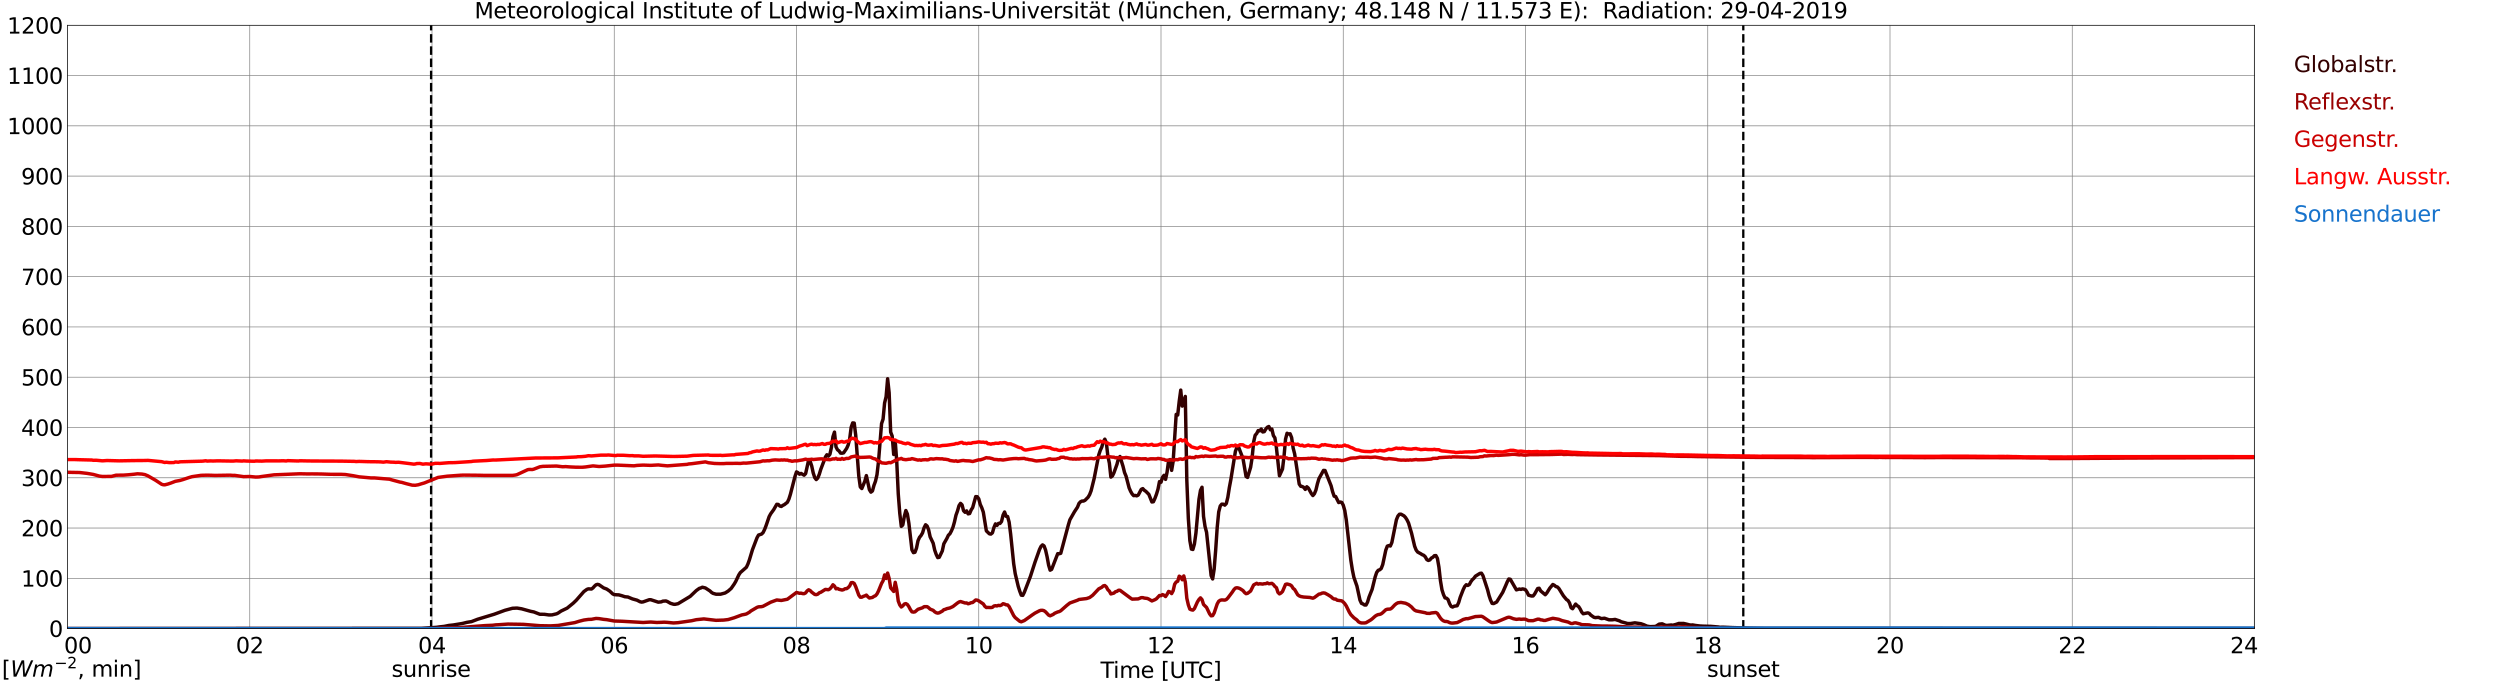 <?xml version="1.0" encoding="utf-8" standalone="no"?>
<!DOCTYPE svg PUBLIC "-//W3C//DTD SVG 1.1//EN"
  "http://www.w3.org/Graphics/SVG/1.1/DTD/svg11.dtd">
<svg xmlns:xlink="http://www.w3.org/1999/xlink" width="1085.4pt" height="296.64pt" viewBox="0 0 1085.4 296.64" xmlns="http://www.w3.org/2000/svg" version="1.1">
 <defs>
  <style type="text/css">*{stroke-linejoin: round; stroke-linecap: butt}</style>
 </defs>
 <g id="figure_1">
  <g id="patch_1">
   <path d="M 0 296.64 
L 1085.4 296.64 
L 1085.4 0 
L 0 0 
z
" style="fill: #ffffff"/>
  </g>
  <g id="axes_1">
   <g id="patch_2">
    <path d="M 29.306 272.909 
L 978.814 272.909 
L 978.814 10.976 
L 29.306 10.976 
z
" style="fill: #ffffff"/>
   </g>
   <g id="patch_3">
    <path d="M 978.814 272.909 
L 978.814 272.909 
L 978.814 10.976 
L 978.814 10.976 
z
" clip-path="url(#pd2b596105a)" style="fill: #d3d3d3; opacity: 0.25; stroke: #d3d3d3; stroke-linejoin: miter"/>
   </g>
   <g id="matplotlib.axis_1">
    <g id="xtick_1">
     <g id="line2d_1">
      <path d="M 29.306 272.909 
L 29.306 10.976 
" clip-path="url(#pd2b596105a)" style="fill: none; stroke: #808080; stroke-width: 0.3; stroke-linecap: square"/>
     </g>
     <g id="line2d_2"/>
     <g id="text_1">
      <!--    00 -->
      <g transform="translate(18.733 283.627) scale(0.095 -0.095)">
       <defs>
        <path id="DejaVuSans-20" transform="scale(0.016)"/>
        <path id="DejaVuSans-30" d="M 2034 4250 
Q 1547 4250 1301 3770 
Q 1056 3291 1056 2328 
Q 1056 1369 1301 889 
Q 1547 409 2034 409 
Q 2525 409 2770 889 
Q 3016 1369 3016 2328 
Q 3016 3291 2770 3770 
Q 2525 4250 2034 4250 
z
M 2034 4750 
Q 2819 4750 3233 4129 
Q 3647 3509 3647 2328 
Q 3647 1150 3233 529 
Q 2819 -91 2034 -91 
Q 1250 -91 836 529 
Q 422 1150 422 2328 
Q 422 3509 836 4129 
Q 1250 4750 2034 4750 
z
" transform="scale(0.016)"/>
       </defs>
       <use xlink:href="#DejaVuSans-20"/>
       <use xlink:href="#DejaVuSans-20" transform="translate(31.787 0)"/>
       <use xlink:href="#DejaVuSans-20" transform="translate(63.574 0)"/>
       <use xlink:href="#DejaVuSans-30" transform="translate(95.361 0)"/>
       <use xlink:href="#DejaVuSans-30" transform="translate(158.984 0)"/>
      </g>
     </g>
    </g>
    <g id="xtick_2">
     <g id="line2d_3">
      <path d="M 108.431 272.909 
L 108.431 10.976 
" clip-path="url(#pd2b596105a)" style="fill: none; stroke: #808080; stroke-width: 0.3; stroke-linecap: square"/>
     </g>
     <g id="line2d_4"/>
     <g id="text_2">
      <!-- 02 -->
      <g transform="translate(102.387 283.627) scale(0.095 -0.095)">
       <defs>
        <path id="DejaVuSans-32" d="M 1228 531 
L 3431 531 
L 3431 0 
L 469 0 
L 469 531 
Q 828 903 1448 1529 
Q 2069 2156 2228 2338 
Q 2531 2678 2651 2914 
Q 2772 3150 2772 3378 
Q 2772 3750 2511 3984 
Q 2250 4219 1831 4219 
Q 1534 4219 1204 4116 
Q 875 4013 500 3803 
L 500 4441 
Q 881 4594 1212 4672 
Q 1544 4750 1819 4750 
Q 2544 4750 2975 4387 
Q 3406 4025 3406 3419 
Q 3406 3131 3298 2873 
Q 3191 2616 2906 2266 
Q 2828 2175 2409 1742 
Q 1991 1309 1228 531 
z
" transform="scale(0.016)"/>
       </defs>
       <use xlink:href="#DejaVuSans-30"/>
       <use xlink:href="#DejaVuSans-32" transform="translate(63.623 0)"/>
      </g>
     </g>
    </g>
    <g id="xtick_3">
     <g id="line2d_5">
      <path d="M 187.557 272.909 
L 187.557 10.976 
" clip-path="url(#pd2b596105a)" style="fill: none; stroke: #808080; stroke-width: 0.3; stroke-linecap: square"/>
     </g>
     <g id="line2d_6"/>
     <g id="text_3">
      <!-- 04 -->
      <g transform="translate(181.513 283.627) scale(0.095 -0.095)">
       <defs>
        <path id="DejaVuSans-34" d="M 2419 4116 
L 825 1625 
L 2419 1625 
L 2419 4116 
z
M 2253 4666 
L 3047 4666 
L 3047 1625 
L 3713 1625 
L 3713 1100 
L 3047 1100 
L 3047 0 
L 2419 0 
L 2419 1100 
L 313 1100 
L 313 1709 
L 2253 4666 
z
" transform="scale(0.016)"/>
       </defs>
       <use xlink:href="#DejaVuSans-30"/>
       <use xlink:href="#DejaVuSans-34" transform="translate(63.623 0)"/>
      </g>
     </g>
    </g>
    <g id="xtick_4">
     <g id="line2d_7">
      <path d="M 266.683 272.909 
L 266.683 10.976 
" clip-path="url(#pd2b596105a)" style="fill: none; stroke: #808080; stroke-width: 0.3; stroke-linecap: square"/>
     </g>
     <g id="line2d_8"/>
     <g id="text_4">
      <!-- 06 -->
      <g transform="translate(260.638 283.627) scale(0.095 -0.095)">
       <defs>
        <path id="DejaVuSans-36" d="M 2113 2584 
Q 1688 2584 1439 2293 
Q 1191 2003 1191 1497 
Q 1191 994 1439 701 
Q 1688 409 2113 409 
Q 2538 409 2786 701 
Q 3034 994 3034 1497 
Q 3034 2003 2786 2293 
Q 2538 2584 2113 2584 
z
M 3366 4563 
L 3366 3988 
Q 3128 4100 2886 4159 
Q 2644 4219 2406 4219 
Q 1781 4219 1451 3797 
Q 1122 3375 1075 2522 
Q 1259 2794 1537 2939 
Q 1816 3084 2150 3084 
Q 2853 3084 3261 2657 
Q 3669 2231 3669 1497 
Q 3669 778 3244 343 
Q 2819 -91 2113 -91 
Q 1303 -91 875 529 
Q 447 1150 447 2328 
Q 447 3434 972 4092 
Q 1497 4750 2381 4750 
Q 2619 4750 2861 4703 
Q 3103 4656 3366 4563 
z
" transform="scale(0.016)"/>
       </defs>
       <use xlink:href="#DejaVuSans-30"/>
       <use xlink:href="#DejaVuSans-36" transform="translate(63.623 0)"/>
      </g>
     </g>
    </g>
    <g id="xtick_5">
     <g id="line2d_9">
      <path d="M 345.808 272.909 
L 345.808 10.976 
" clip-path="url(#pd2b596105a)" style="fill: none; stroke: #808080; stroke-width: 0.3; stroke-linecap: square"/>
     </g>
     <g id="line2d_10"/>
     <g id="text_5">
      <!-- 08 -->
      <g transform="translate(339.764 283.627) scale(0.095 -0.095)">
       <defs>
        <path id="DejaVuSans-38" d="M 2034 2216 
Q 1584 2216 1326 1975 
Q 1069 1734 1069 1313 
Q 1069 891 1326 650 
Q 1584 409 2034 409 
Q 2484 409 2743 651 
Q 3003 894 3003 1313 
Q 3003 1734 2745 1975 
Q 2488 2216 2034 2216 
z
M 1403 2484 
Q 997 2584 770 2862 
Q 544 3141 544 3541 
Q 544 4100 942 4425 
Q 1341 4750 2034 4750 
Q 2731 4750 3128 4425 
Q 3525 4100 3525 3541 
Q 3525 3141 3298 2862 
Q 3072 2584 2669 2484 
Q 3125 2378 3379 2068 
Q 3634 1759 3634 1313 
Q 3634 634 3220 271 
Q 2806 -91 2034 -91 
Q 1263 -91 848 271 
Q 434 634 434 1313 
Q 434 1759 690 2068 
Q 947 2378 1403 2484 
z
M 1172 3481 
Q 1172 3119 1398 2916 
Q 1625 2713 2034 2713 
Q 2441 2713 2670 2916 
Q 2900 3119 2900 3481 
Q 2900 3844 2670 4047 
Q 2441 4250 2034 4250 
Q 1625 4250 1398 4047 
Q 1172 3844 1172 3481 
z
" transform="scale(0.016)"/>
       </defs>
       <use xlink:href="#DejaVuSans-30"/>
       <use xlink:href="#DejaVuSans-38" transform="translate(63.623 0)"/>
      </g>
     </g>
    </g>
    <g id="xtick_6">
     <g id="line2d_11">
      <path d="M 424.934 272.909 
L 424.934 10.976 
" clip-path="url(#pd2b596105a)" style="fill: none; stroke: #808080; stroke-width: 0.3; stroke-linecap: square"/>
     </g>
     <g id="line2d_12"/>
     <g id="text_6">
      <!-- 10 -->
      <g transform="translate(418.89 283.627) scale(0.095 -0.095)">
       <defs>
        <path id="DejaVuSans-31" d="M 794 531 
L 1825 531 
L 1825 4091 
L 703 3866 
L 703 4441 
L 1819 4666 
L 2450 4666 
L 2450 531 
L 3481 531 
L 3481 0 
L 794 0 
L 794 531 
z
" transform="scale(0.016)"/>
       </defs>
       <use xlink:href="#DejaVuSans-31"/>
       <use xlink:href="#DejaVuSans-30" transform="translate(63.623 0)"/>
      </g>
     </g>
    </g>
    <g id="xtick_7">
     <g id="line2d_13">
      <path d="M 504.06 272.909 
L 504.06 10.976 
" clip-path="url(#pd2b596105a)" style="fill: none; stroke: #808080; stroke-width: 0.3; stroke-linecap: square"/>
     </g>
     <g id="line2d_14"/>
     <g id="text_7">
      <!-- 12 -->
      <g transform="translate(498.015 283.627) scale(0.095 -0.095)">
       <use xlink:href="#DejaVuSans-31"/>
       <use xlink:href="#DejaVuSans-32" transform="translate(63.623 0)"/>
      </g>
     </g>
    </g>
    <g id="xtick_8">
     <g id="line2d_15">
      <path d="M 583.185 272.909 
L 583.185 10.976 
" clip-path="url(#pd2b596105a)" style="fill: none; stroke: #808080; stroke-width: 0.3; stroke-linecap: square"/>
     </g>
     <g id="line2d_16"/>
     <g id="text_8">
      <!-- 14 -->
      <g transform="translate(577.141 283.627) scale(0.095 -0.095)">
       <use xlink:href="#DejaVuSans-31"/>
       <use xlink:href="#DejaVuSans-34" transform="translate(63.623 0)"/>
      </g>
     </g>
    </g>
    <g id="xtick_9">
     <g id="line2d_17">
      <path d="M 662.311 272.909 
L 662.311 10.976 
" clip-path="url(#pd2b596105a)" style="fill: none; stroke: #808080; stroke-width: 0.3; stroke-linecap: square"/>
     </g>
     <g id="line2d_18"/>
     <g id="text_9">
      <!-- 16 -->
      <g transform="translate(656.267 283.627) scale(0.095 -0.095)">
       <use xlink:href="#DejaVuSans-31"/>
       <use xlink:href="#DejaVuSans-36" transform="translate(63.623 0)"/>
      </g>
     </g>
    </g>
    <g id="xtick_10">
     <g id="line2d_19">
      <path d="M 741.437 272.909 
L 741.437 10.976 
" clip-path="url(#pd2b596105a)" style="fill: none; stroke: #808080; stroke-width: 0.3; stroke-linecap: square"/>
     </g>
     <g id="line2d_20"/>
     <g id="text_10">
      <!-- 18 -->
      <g transform="translate(735.392 283.627) scale(0.095 -0.095)">
       <use xlink:href="#DejaVuSans-31"/>
       <use xlink:href="#DejaVuSans-38" transform="translate(63.623 0)"/>
      </g>
     </g>
    </g>
    <g id="xtick_11">
     <g id="line2d_21">
      <path d="M 820.562 272.909 
L 820.562 10.976 
" clip-path="url(#pd2b596105a)" style="fill: none; stroke: #808080; stroke-width: 0.3; stroke-linecap: square"/>
     </g>
     <g id="line2d_22"/>
     <g id="text_11">
      <!-- 20 -->
      <g transform="translate(814.518 283.627) scale(0.095 -0.095)">
       <use xlink:href="#DejaVuSans-32"/>
       <use xlink:href="#DejaVuSans-30" transform="translate(63.623 0)"/>
      </g>
     </g>
    </g>
    <g id="xtick_12">
     <g id="line2d_23">
      <path d="M 899.688 272.909 
L 899.688 10.976 
" clip-path="url(#pd2b596105a)" style="fill: none; stroke: #808080; stroke-width: 0.3; stroke-linecap: square"/>
     </g>
     <g id="line2d_24"/>
     <g id="text_12">
      <!-- 22 -->
      <g transform="translate(893.644 283.627) scale(0.095 -0.095)">
       <use xlink:href="#DejaVuSans-32"/>
       <use xlink:href="#DejaVuSans-32" transform="translate(63.623 0)"/>
      </g>
     </g>
    </g>
    <g id="xtick_13">
     <g id="line2d_25">
      <path d="M 978.814 272.909 
L 978.814 10.976 
" clip-path="url(#pd2b596105a)" style="fill: none; stroke: #808080; stroke-width: 0.3; stroke-linecap: square"/>
     </g>
     <g id="line2d_26"/>
     <g id="text_13">
      <!-- 24    -->
      <g transform="translate(968.241 283.627) scale(0.095 -0.095)">
       <use xlink:href="#DejaVuSans-32"/>
       <use xlink:href="#DejaVuSans-34" transform="translate(63.623 0)"/>
       <use xlink:href="#DejaVuSans-20" transform="translate(127.246 0)"/>
       <use xlink:href="#DejaVuSans-20" transform="translate(159.033 0)"/>
       <use xlink:href="#DejaVuSans-20" transform="translate(190.82 0)"/>
      </g>
     </g>
    </g>
    <g id="text_14">
     <!-- Time [UTC] -->
     <g transform="translate(477.806 294.322) scale(0.095 -0.095)">
      <defs>
       <path id="DejaVuSans-54" d="M -19 4666 
L 3928 4666 
L 3928 4134 
L 2272 4134 
L 2272 0 
L 1638 0 
L 1638 4134 
L -19 4134 
L -19 4666 
z
" transform="scale(0.016)"/>
       <path id="DejaVuSans-69" d="M 603 3500 
L 1178 3500 
L 1178 0 
L 603 0 
L 603 3500 
z
M 603 4863 
L 1178 4863 
L 1178 4134 
L 603 4134 
L 603 4863 
z
" transform="scale(0.016)"/>
       <path id="DejaVuSans-6d" d="M 3328 2828 
Q 3544 3216 3844 3400 
Q 4144 3584 4550 3584 
Q 5097 3584 5394 3201 
Q 5691 2819 5691 2113 
L 5691 0 
L 5113 0 
L 5113 2094 
Q 5113 2597 4934 2840 
Q 4756 3084 4391 3084 
Q 3944 3084 3684 2787 
Q 3425 2491 3425 1978 
L 3425 0 
L 2847 0 
L 2847 2094 
Q 2847 2600 2669 2842 
Q 2491 3084 2119 3084 
Q 1678 3084 1418 2786 
Q 1159 2488 1159 1978 
L 1159 0 
L 581 0 
L 581 3500 
L 1159 3500 
L 1159 2956 
Q 1356 3278 1631 3431 
Q 1906 3584 2284 3584 
Q 2666 3584 2933 3390 
Q 3200 3197 3328 2828 
z
" transform="scale(0.016)"/>
       <path id="DejaVuSans-65" d="M 3597 1894 
L 3597 1613 
L 953 1613 
Q 991 1019 1311 708 
Q 1631 397 2203 397 
Q 2534 397 2845 478 
Q 3156 559 3463 722 
L 3463 178 
Q 3153 47 2828 -22 
Q 2503 -91 2169 -91 
Q 1331 -91 842 396 
Q 353 884 353 1716 
Q 353 2575 817 3079 
Q 1281 3584 2069 3584 
Q 2775 3584 3186 3129 
Q 3597 2675 3597 1894 
z
M 3022 2063 
Q 3016 2534 2758 2815 
Q 2500 3097 2075 3097 
Q 1594 3097 1305 2825 
Q 1016 2553 972 2059 
L 3022 2063 
z
" transform="scale(0.016)"/>
       <path id="DejaVuSans-5b" d="M 550 4863 
L 1875 4863 
L 1875 4416 
L 1125 4416 
L 1125 -397 
L 1875 -397 
L 1875 -844 
L 550 -844 
L 550 4863 
z
" transform="scale(0.016)"/>
       <path id="DejaVuSans-55" d="M 556 4666 
L 1191 4666 
L 1191 1831 
Q 1191 1081 1462 751 
Q 1734 422 2344 422 
Q 2950 422 3222 751 
Q 3494 1081 3494 1831 
L 3494 4666 
L 4128 4666 
L 4128 1753 
Q 4128 841 3676 375 
Q 3225 -91 2344 -91 
Q 1459 -91 1007 375 
Q 556 841 556 1753 
L 556 4666 
z
" transform="scale(0.016)"/>
       <path id="DejaVuSans-43" d="M 4122 4306 
L 4122 3641 
Q 3803 3938 3442 4084 
Q 3081 4231 2675 4231 
Q 1875 4231 1450 3742 
Q 1025 3253 1025 2328 
Q 1025 1406 1450 917 
Q 1875 428 2675 428 
Q 3081 428 3442 575 
Q 3803 722 4122 1019 
L 4122 359 
Q 3791 134 3420 21 
Q 3050 -91 2638 -91 
Q 1578 -91 968 557 
Q 359 1206 359 2328 
Q 359 3453 968 4101 
Q 1578 4750 2638 4750 
Q 3056 4750 3426 4639 
Q 3797 4528 4122 4306 
z
" transform="scale(0.016)"/>
       <path id="DejaVuSans-5d" d="M 1947 4863 
L 1947 -844 
L 622 -844 
L 622 -397 
L 1369 -397 
L 1369 4416 
L 622 4416 
L 622 4863 
L 1947 4863 
z
" transform="scale(0.016)"/>
      </defs>
      <use xlink:href="#DejaVuSans-54"/>
      <use xlink:href="#DejaVuSans-69" transform="translate(57.959 0)"/>
      <use xlink:href="#DejaVuSans-6d" transform="translate(85.742 0)"/>
      <use xlink:href="#DejaVuSans-65" transform="translate(183.154 0)"/>
      <use xlink:href="#DejaVuSans-20" transform="translate(244.678 0)"/>
      <use xlink:href="#DejaVuSans-5b" transform="translate(276.465 0)"/>
      <use xlink:href="#DejaVuSans-55" transform="translate(315.479 0)"/>
      <use xlink:href="#DejaVuSans-54" transform="translate(388.672 0)"/>
      <use xlink:href="#DejaVuSans-43" transform="translate(443.881 0)"/>
      <use xlink:href="#DejaVuSans-5d" transform="translate(513.705 0)"/>
     </g>
    </g>
   </g>
   <g id="matplotlib.axis_2">
    <g id="ytick_1">
     <g id="line2d_27">
      <path d="M 29.306 272.909 
L 978.814 272.909 
" clip-path="url(#pd2b596105a)" style="fill: none; stroke: #808080; stroke-width: 0.3; stroke-linecap: square"/>
     </g>
     <g id="line2d_28"/>
     <g id="text_15">
      <!-- 0 -->
      <g transform="translate(21.261 276.518) scale(0.095 -0.095)">
       <use xlink:href="#DejaVuSans-30"/>
      </g>
     </g>
    </g>
    <g id="ytick_2">
     <g id="line2d_29">
      <path d="M 29.306 251.081 
L 978.814 251.081 
" clip-path="url(#pd2b596105a)" style="fill: none; stroke: #808080; stroke-width: 0.3; stroke-linecap: square"/>
     </g>
     <g id="line2d_30"/>
     <g id="text_16">
      <!-- 100 -->
      <g transform="translate(9.173 254.69) scale(0.095 -0.095)">
       <use xlink:href="#DejaVuSans-31"/>
       <use xlink:href="#DejaVuSans-30" transform="translate(63.623 0)"/>
       <use xlink:href="#DejaVuSans-30" transform="translate(127.246 0)"/>
      </g>
     </g>
    </g>
    <g id="ytick_3">
     <g id="line2d_31">
      <path d="M 29.306 229.253 
L 978.814 229.253 
" clip-path="url(#pd2b596105a)" style="fill: none; stroke: #808080; stroke-width: 0.3; stroke-linecap: square"/>
     </g>
     <g id="line2d_32"/>
     <g id="text_17">
      <!-- 200 -->
      <g transform="translate(9.173 232.863) scale(0.095 -0.095)">
       <use xlink:href="#DejaVuSans-32"/>
       <use xlink:href="#DejaVuSans-30" transform="translate(63.623 0)"/>
       <use xlink:href="#DejaVuSans-30" transform="translate(127.246 0)"/>
      </g>
     </g>
    </g>
    <g id="ytick_4">
     <g id="line2d_33">
      <path d="M 29.306 207.426 
L 978.814 207.426 
" clip-path="url(#pd2b596105a)" style="fill: none; stroke: #808080; stroke-width: 0.3; stroke-linecap: square"/>
     </g>
     <g id="line2d_34"/>
     <g id="text_18">
      <!-- 300 -->
      <g transform="translate(9.173 211.035) scale(0.095 -0.095)">
       <defs>
        <path id="DejaVuSans-33" d="M 2597 2516 
Q 3050 2419 3304 2112 
Q 3559 1806 3559 1356 
Q 3559 666 3084 287 
Q 2609 -91 1734 -91 
Q 1441 -91 1130 -33 
Q 819 25 488 141 
L 488 750 
Q 750 597 1062 519 
Q 1375 441 1716 441 
Q 2309 441 2620 675 
Q 2931 909 2931 1356 
Q 2931 1769 2642 2001 
Q 2353 2234 1838 2234 
L 1294 2234 
L 1294 2753 
L 1863 2753 
Q 2328 2753 2575 2939 
Q 2822 3125 2822 3475 
Q 2822 3834 2567 4026 
Q 2313 4219 1838 4219 
Q 1578 4219 1281 4162 
Q 984 4106 628 3988 
L 628 4550 
Q 988 4650 1302 4700 
Q 1616 4750 1894 4750 
Q 2613 4750 3031 4423 
Q 3450 4097 3450 3541 
Q 3450 3153 3228 2886 
Q 3006 2619 2597 2516 
z
" transform="scale(0.016)"/>
       </defs>
       <use xlink:href="#DejaVuSans-33"/>
       <use xlink:href="#DejaVuSans-30" transform="translate(63.623 0)"/>
       <use xlink:href="#DejaVuSans-30" transform="translate(127.246 0)"/>
      </g>
     </g>
    </g>
    <g id="ytick_5">
     <g id="line2d_35">
      <path d="M 29.306 185.598 
L 978.814 185.598 
" clip-path="url(#pd2b596105a)" style="fill: none; stroke: #808080; stroke-width: 0.3; stroke-linecap: square"/>
     </g>
     <g id="line2d_36"/>
     <g id="text_19">
      <!-- 400 -->
      <g transform="translate(9.173 189.207) scale(0.095 -0.095)">
       <use xlink:href="#DejaVuSans-34"/>
       <use xlink:href="#DejaVuSans-30" transform="translate(63.623 0)"/>
       <use xlink:href="#DejaVuSans-30" transform="translate(127.246 0)"/>
      </g>
     </g>
    </g>
    <g id="ytick_6">
     <g id="line2d_37">
      <path d="M 29.306 163.77 
L 978.814 163.77 
" clip-path="url(#pd2b596105a)" style="fill: none; stroke: #808080; stroke-width: 0.3; stroke-linecap: square"/>
     </g>
     <g id="line2d_38"/>
     <g id="text_20">
      <!-- 500 -->
      <g transform="translate(9.173 167.379) scale(0.095 -0.095)">
       <defs>
        <path id="DejaVuSans-35" d="M 691 4666 
L 3169 4666 
L 3169 4134 
L 1269 4134 
L 1269 2991 
Q 1406 3038 1543 3061 
Q 1681 3084 1819 3084 
Q 2600 3084 3056 2656 
Q 3513 2228 3513 1497 
Q 3513 744 3044 326 
Q 2575 -91 1722 -91 
Q 1428 -91 1123 -41 
Q 819 9 494 109 
L 494 744 
Q 775 591 1075 516 
Q 1375 441 1709 441 
Q 2250 441 2565 725 
Q 2881 1009 2881 1497 
Q 2881 1984 2565 2268 
Q 2250 2553 1709 2553 
Q 1456 2553 1204 2497 
Q 953 2441 691 2322 
L 691 4666 
z
" transform="scale(0.016)"/>
       </defs>
       <use xlink:href="#DejaVuSans-35"/>
       <use xlink:href="#DejaVuSans-30" transform="translate(63.623 0)"/>
       <use xlink:href="#DejaVuSans-30" transform="translate(127.246 0)"/>
      </g>
     </g>
    </g>
    <g id="ytick_7">
     <g id="line2d_39">
      <path d="M 29.306 141.942 
L 978.814 141.942 
" clip-path="url(#pd2b596105a)" style="fill: none; stroke: #808080; stroke-width: 0.3; stroke-linecap: square"/>
     </g>
     <g id="line2d_40"/>
     <g id="text_21">
      <!-- 600 -->
      <g transform="translate(9.173 145.551) scale(0.095 -0.095)">
       <use xlink:href="#DejaVuSans-36"/>
       <use xlink:href="#DejaVuSans-30" transform="translate(63.623 0)"/>
       <use xlink:href="#DejaVuSans-30" transform="translate(127.246 0)"/>
      </g>
     </g>
    </g>
    <g id="ytick_8">
     <g id="line2d_41">
      <path d="M 29.306 120.114 
L 978.814 120.114 
" clip-path="url(#pd2b596105a)" style="fill: none; stroke: #808080; stroke-width: 0.3; stroke-linecap: square"/>
     </g>
     <g id="line2d_42"/>
     <g id="text_22">
      <!-- 700 -->
      <g transform="translate(9.173 123.724) scale(0.095 -0.095)">
       <defs>
        <path id="DejaVuSans-37" d="M 525 4666 
L 3525 4666 
L 3525 4397 
L 1831 0 
L 1172 0 
L 2766 4134 
L 525 4134 
L 525 4666 
z
" transform="scale(0.016)"/>
       </defs>
       <use xlink:href="#DejaVuSans-37"/>
       <use xlink:href="#DejaVuSans-30" transform="translate(63.623 0)"/>
       <use xlink:href="#DejaVuSans-30" transform="translate(127.246 0)"/>
      </g>
     </g>
    </g>
    <g id="ytick_9">
     <g id="line2d_43">
      <path d="M 29.306 98.287 
L 978.814 98.287 
" clip-path="url(#pd2b596105a)" style="fill: none; stroke: #808080; stroke-width: 0.3; stroke-linecap: square"/>
     </g>
     <g id="line2d_44"/>
     <g id="text_23">
      <!-- 800 -->
      <g transform="translate(9.173 101.896) scale(0.095 -0.095)">
       <use xlink:href="#DejaVuSans-38"/>
       <use xlink:href="#DejaVuSans-30" transform="translate(63.623 0)"/>
       <use xlink:href="#DejaVuSans-30" transform="translate(127.246 0)"/>
      </g>
     </g>
    </g>
    <g id="ytick_10">
     <g id="line2d_45">
      <path d="M 29.306 76.459 
L 978.814 76.459 
" clip-path="url(#pd2b596105a)" style="fill: none; stroke: #808080; stroke-width: 0.3; stroke-linecap: square"/>
     </g>
     <g id="line2d_46"/>
     <g id="text_24">
      <!-- 900 -->
      <g transform="translate(9.173 80.068) scale(0.095 -0.095)">
       <defs>
        <path id="DejaVuSans-39" d="M 703 97 
L 703 672 
Q 941 559 1184 500 
Q 1428 441 1663 441 
Q 2288 441 2617 861 
Q 2947 1281 2994 2138 
Q 2813 1869 2534 1725 
Q 2256 1581 1919 1581 
Q 1219 1581 811 2004 
Q 403 2428 403 3163 
Q 403 3881 828 4315 
Q 1253 4750 1959 4750 
Q 2769 4750 3195 4129 
Q 3622 3509 3622 2328 
Q 3622 1225 3098 567 
Q 2575 -91 1691 -91 
Q 1453 -91 1209 -44 
Q 966 3 703 97 
z
M 1959 2075 
Q 2384 2075 2632 2365 
Q 2881 2656 2881 3163 
Q 2881 3666 2632 3958 
Q 2384 4250 1959 4250 
Q 1534 4250 1286 3958 
Q 1038 3666 1038 3163 
Q 1038 2656 1286 2365 
Q 1534 2075 1959 2075 
z
" transform="scale(0.016)"/>
       </defs>
       <use xlink:href="#DejaVuSans-39"/>
       <use xlink:href="#DejaVuSans-30" transform="translate(63.623 0)"/>
       <use xlink:href="#DejaVuSans-30" transform="translate(127.246 0)"/>
      </g>
     </g>
    </g>
    <g id="ytick_11">
     <g id="line2d_47">
      <path d="M 29.306 54.631 
L 978.814 54.631 
" clip-path="url(#pd2b596105a)" style="fill: none; stroke: #808080; stroke-width: 0.3; stroke-linecap: square"/>
     </g>
     <g id="line2d_48"/>
     <g id="text_25">
      <!-- 1000 -->
      <g transform="translate(3.128 58.24) scale(0.095 -0.095)">
       <use xlink:href="#DejaVuSans-31"/>
       <use xlink:href="#DejaVuSans-30" transform="translate(63.623 0)"/>
       <use xlink:href="#DejaVuSans-30" transform="translate(127.246 0)"/>
       <use xlink:href="#DejaVuSans-30" transform="translate(190.869 0)"/>
      </g>
     </g>
    </g>
    <g id="ytick_12">
     <g id="line2d_49">
      <path d="M 29.306 32.803 
L 978.814 32.803 
" clip-path="url(#pd2b596105a)" style="fill: none; stroke: #808080; stroke-width: 0.3; stroke-linecap: square"/>
     </g>
     <g id="line2d_50"/>
     <g id="text_26">
      <!-- 1100 -->
      <g transform="translate(3.128 36.413) scale(0.095 -0.095)">
       <use xlink:href="#DejaVuSans-31"/>
       <use xlink:href="#DejaVuSans-31" transform="translate(63.623 0)"/>
       <use xlink:href="#DejaVuSans-30" transform="translate(127.246 0)"/>
       <use xlink:href="#DejaVuSans-30" transform="translate(190.869 0)"/>
      </g>
     </g>
    </g>
    <g id="ytick_13">
     <g id="line2d_51">
      <path d="M 29.306 10.976 
L 978.814 10.976 
" clip-path="url(#pd2b596105a)" style="fill: none; stroke: #808080; stroke-width: 0.3; stroke-linecap: square"/>
     </g>
     <g id="line2d_52"/>
     <g id="text_27">
      <!-- 1200 -->
      <g transform="translate(3.128 14.585) scale(0.095 -0.095)">
       <use xlink:href="#DejaVuSans-31"/>
       <use xlink:href="#DejaVuSans-32" transform="translate(63.623 0)"/>
       <use xlink:href="#DejaVuSans-30" transform="translate(127.246 0)"/>
       <use xlink:href="#DejaVuSans-30" transform="translate(190.869 0)"/>
      </g>
     </g>
    </g>
   </g>
   <g id="line2d_53">
    <path d="M 187.161 272.909 
L 187.161 10.976 
" clip-path="url(#pd2b596105a)" style="fill: none; stroke-dasharray: 3.7,1.6; stroke-dashoffset: 0; stroke: #000000"/>
   </g>
   <g id="line2d_54">
    <path d="M 756.866 272.909 
L 756.866 10.976 
" clip-path="url(#pd2b596105a)" style="fill: none; stroke-dasharray: 3.7,1.6; stroke-dashoffset: 0; stroke: #000000"/>
   </g>
   <g id="line2d_55">
    <path d="M 29.306 272.909 
L 182.941 272.821 
L 189.535 272.357 
L 190.854 272.167 
L 192.832 271.955 
L 194.81 271.553 
L 196.788 271.342 
L 200.745 270.687 
L 202.723 270.2 
L 204.701 269.881 
L 207.339 268.866 
L 214.592 266.668 
L 219.207 264.974 
L 222.504 264.086 
L 224.482 264.003 
L 226.461 264.32 
L 230.417 265.42 
L 231.736 265.673 
L 234.373 266.688 
L 236.351 266.71 
L 238.329 266.985 
L 239.648 266.963 
L 241.626 266.498 
L 242.286 266.181 
L 243.604 265.293 
L 246.242 264.023 
L 248.88 261.866 
L 250.198 260.598 
L 253.495 256.833 
L 254.814 255.881 
L 255.473 255.647 
L 256.792 255.733 
L 257.451 255.246 
L 258.111 254.484 
L 258.77 253.892 
L 259.43 253.703 
L 260.089 253.871 
L 262.067 255.246 
L 263.386 255.733 
L 264.705 256.621 
L 266.023 257.848 
L 266.683 258.164 
L 268.002 258.249 
L 268.661 258.271 
L 269.98 258.629 
L 271.298 259.074 
L 272.617 259.201 
L 274.595 260.026 
L 276.573 260.576 
L 277.892 261.253 
L 278.552 261.401 
L 279.211 261.316 
L 281.849 260.386 
L 282.508 260.364 
L 285.805 261.443 
L 287.124 261.294 
L 287.783 261 
L 289.102 260.914 
L 289.761 261.168 
L 291.08 261.929 
L 292.399 262.331 
L 293.058 262.375 
L 294.377 262.1 
L 299.652 258.926 
L 302.289 256.409 
L 303.608 255.458 
L 304.267 255.268 
L 304.927 254.949 
L 306.246 255.268 
L 308.224 256.558 
L 308.883 257.171 
L 309.543 257.594 
L 310.861 257.974 
L 312.839 257.974 
L 314.818 257.446 
L 316.136 256.621 
L 317.455 255.458 
L 318.774 253.554 
L 319.433 252.432 
L 320.752 249.621 
L 321.411 248.604 
L 324.049 246.279 
L 324.708 244.882 
L 325.368 243.042 
L 326.686 238.663 
L 328.665 233.481 
L 329.324 232.296 
L 330.643 231.875 
L 331.302 231.218 
L 331.961 229.864 
L 332.621 228.151 
L 333.94 224.281 
L 334.599 223.076 
L 335.918 221.256 
L 337.236 218.951 
L 337.896 219.014 
L 338.555 219.691 
L 339.215 219.883 
L 339.874 219.416 
L 340.533 219.099 
L 341.852 218.062 
L 342.512 216.667 
L 343.171 214.572 
L 345.149 206.854 
L 345.808 204.885 
L 346.468 205.223 
L 347.127 205.88 
L 347.787 205.542 
L 349.105 206.304 
L 349.765 205.625 
L 351.083 199.725 
L 351.743 200.297 
L 352.402 202.283 
L 353.062 205.308 
L 353.721 207.338 
L 354.38 208.207 
L 355.04 207.53 
L 355.699 205.922 
L 356.359 203.743 
L 357.677 200.275 
L 358.337 198.456 
L 358.996 197.439 
L 359.655 198.033 
L 360.315 197.23 
L 360.974 194.204 
L 361.634 189.614 
L 362.293 187.606 
L 362.952 194.015 
L 363.612 195.283 
L 364.271 195.769 
L 364.93 196.721 
L 365.59 196.763 
L 366.249 196.616 
L 367.568 194.691 
L 368.227 193.231 
L 368.887 190.651 
L 369.546 185.491 
L 370.206 183.607 
L 370.865 183.692 
L 371.524 189.023 
L 372.843 206.642 
L 373.502 211.4 
L 374.162 212.099 
L 375.481 208.903 
L 376.14 206.493 
L 377.459 212.605 
L 378.118 213.664 
L 378.777 213.155 
L 379.437 210.724 
L 380.096 208.947 
L 380.756 206.07 
L 381.415 200.316 
L 382.734 183.926 
L 383.393 181.979 
L 384.053 174.957 
L 384.712 172.228 
L 385.371 164.444 
L 386.031 170.537 
L 386.69 187.606 
L 387.349 189.319 
L 388.009 197.313 
L 388.668 191.498 
L 389.328 200.338 
L 389.987 214.426 
L 390.646 222.884 
L 391.306 228.533 
L 391.965 227.898 
L 392.624 224.196 
L 393.284 221.657 
L 393.943 223.181 
L 394.603 227.199 
L 395.921 238.727 
L 396.581 239.934 
L 397.24 239.763 
L 397.899 237.987 
L 398.559 234.771 
L 399.218 233.291 
L 399.878 232.488 
L 400.537 231.344 
L 401.196 229.146 
L 401.856 227.834 
L 402.515 228.385 
L 403.175 230.035 
L 403.834 233.08 
L 405.153 235.871 
L 405.812 238.853 
L 406.471 240.715 
L 407.131 242.09 
L 407.79 241.942 
L 409.109 239.191 
L 409.768 236.105 
L 411.087 233.778 
L 411.746 232.381 
L 412.406 231.748 
L 413.065 230.521 
L 413.725 228.954 
L 414.384 226.63 
L 415.043 223.689 
L 415.703 221.849 
L 416.362 219.542 
L 417.022 218.549 
L 417.681 219.184 
L 418.34 221.742 
L 419 222.419 
L 419.659 221.806 
L 420.318 223.096 
L 420.978 222.949 
L 421.637 221.382 
L 422.297 220.367 
L 423.615 215.609 
L 424.275 215.652 
L 424.934 216.582 
L 425.593 219.014 
L 426.253 220.452 
L 426.912 222.356 
L 428.231 230.478 
L 429.55 231.768 
L 430.209 231.875 
L 430.869 231.325 
L 431.528 229.02 
L 432.187 227.452 
L 432.847 228.11 
L 433.506 227.243 
L 434.165 227.243 
L 434.825 226.418 
L 435.484 223.646 
L 436.144 222.292 
L 436.803 224.154 
L 437.462 224.259 
L 438.122 226.693 
L 438.781 231.894 
L 440.1 244.734 
L 440.759 249.027 
L 442.078 254.591 
L 442.737 256.684 
L 443.397 258.398 
L 444.056 258.483 
L 444.716 257.171 
L 447.353 250.297 
L 449.331 244.164 
L 451.309 238.578 
L 451.969 237.225 
L 452.628 236.57 
L 453.287 237.013 
L 453.947 238.812 
L 454.606 241.73 
L 455.266 245.347 
L 455.925 247.547 
L 456.584 247.187 
L 459.222 240.377 
L 459.881 240.418 
L 460.541 240.209 
L 463.838 227.876 
L 464.497 225.678 
L 466.475 222.207 
L 467.794 220.199 
L 468.453 218.571 
L 469.113 217.85 
L 469.772 217.534 
L 470.431 217.534 
L 471.091 217.196 
L 472.409 215.862 
L 473.069 214.742 
L 473.728 213.029 
L 475.047 207.698 
L 477.025 197.546 
L 477.685 195.558 
L 478.344 194.097 
L 479.003 191.836 
L 479.663 190.673 
L 480.322 192.153 
L 480.981 197.97 
L 481.641 201.078 
L 482.3 207.126 
L 482.96 206.642 
L 483.619 205.286 
L 484.938 201.606 
L 485.597 199.007 
L 486.256 198.201 
L 487.575 202.495 
L 488.235 205.16 
L 488.894 206.747 
L 490.213 211.802 
L 490.872 213.326 
L 491.532 214.467 
L 492.191 215.185 
L 492.85 215.102 
L 493.51 215.27 
L 494.169 214.954 
L 495.488 212.457 
L 496.147 212.14 
L 496.807 212.858 
L 497.466 213.304 
L 498.785 214.635 
L 500.103 217.936 
L 500.763 217.831 
L 501.422 216.371 
L 502.082 214.594 
L 502.741 212.437 
L 503.4 209.095 
L 504.06 209.37 
L 504.719 207.233 
L 505.379 206.367 
L 506.038 208.122 
L 506.697 204.948 
L 507.357 200 
L 508.016 199.535 
L 508.675 204.208 
L 509.335 200.316 
L 510.654 179.927 
L 511.313 180.182 
L 511.972 174.217 
L 512.632 169.373 
L 513.291 176.31 
L 513.95 174.47 
L 514.61 172.123 
L 515.269 208.523 
L 515.929 225.084 
L 516.588 234.73 
L 517.247 238.388 
L 517.907 238.558 
L 518.566 236.188 
L 519.226 231.43 
L 520.544 216.772 
L 521.204 212.902 
L 521.863 211.549 
L 522.522 224.176 
L 523.182 228.596 
L 523.841 231.113 
L 525.819 249.894 
L 526.479 251.354 
L 527.138 247.102 
L 527.797 238.812 
L 528.457 229.039 
L 529.116 222.271 
L 529.776 219.691 
L 530.435 218.887 
L 531.094 218.887 
L 531.754 219.311 
L 532.413 218.612 
L 533.073 215.906 
L 533.732 211.675 
L 534.391 208.185 
L 536.369 195.896 
L 537.029 194.246 
L 537.688 193.971 
L 539.666 199.133 
L 540.985 206.854 
L 541.644 207.275 
L 542.963 202.896 
L 543.623 198.668 
L 544.282 191.878 
L 544.941 188.981 
L 545.601 188.219 
L 546.26 186.929 
L 546.919 187.075 
L 547.579 186.272 
L 548.238 187.543 
L 548.898 187.394 
L 549.557 186.272 
L 550.216 185.491 
L 550.876 185.172 
L 551.535 186.591 
L 552.195 186.294 
L 552.854 189.108 
L 553.513 190.123 
L 554.173 194.458 
L 555.491 206.557 
L 556.81 203.638 
L 557.47 198.138 
L 558.129 190.651 
L 558.788 188.112 
L 559.448 188.451 
L 560.107 188.324 
L 560.766 189.974 
L 561.426 194.501 
L 562.085 197.06 
L 564.063 210.152 
L 564.723 211.125 
L 565.382 211.23 
L 566.042 211.59 
L 566.701 212.479 
L 567.36 211.337 
L 568.02 211.887 
L 569.338 214.277 
L 569.998 215.144 
L 570.657 214.36 
L 571.317 212.754 
L 571.976 210.003 
L 572.635 207.805 
L 574.613 204.23 
L 575.273 204.271 
L 577.91 210.914 
L 578.57 213.494 
L 579.229 215.419 
L 579.889 215.587 
L 581.207 218.189 
L 581.867 217.957 
L 582.526 218.125 
L 583.185 219.333 
L 583.845 221.657 
L 584.504 225.741 
L 586.482 243.232 
L 587.142 247.421 
L 587.801 250.655 
L 589.12 254.443 
L 590.439 260.535 
L 591.098 261.951 
L 591.757 262.204 
L 592.417 262.669 
L 593.076 262.669 
L 593.736 261.401 
L 594.395 259.201 
L 595.714 255.881 
L 597.032 250.509 
L 597.692 248.54 
L 598.351 247.61 
L 599.011 247.377 
L 599.67 246.827 
L 600.329 245.094 
L 601.648 238.875 
L 602.307 237.12 
L 602.967 236.867 
L 603.626 237.057 
L 604.286 235.533 
L 606.264 225.656 
L 606.923 224.047 
L 607.582 223.266 
L 608.242 223.224 
L 609.561 223.964 
L 610.22 224.683 
L 610.879 225.719 
L 611.539 227.095 
L 612.858 231.556 
L 614.176 237.14 
L 614.836 238.812 
L 615.495 239.678 
L 616.814 240.399 
L 617.473 240.822 
L 618.133 241.095 
L 618.792 241.73 
L 619.451 242.937 
L 620.111 243.317 
L 620.77 243.105 
L 621.429 242.302 
L 622.089 241.942 
L 622.748 241.265 
L 623.408 241.202 
L 624.067 242.45 
L 624.726 246.257 
L 625.386 252.116 
L 626.045 256.071 
L 626.705 258.145 
L 627.364 259.581 
L 628.023 259.71 
L 628.683 260.301 
L 629.342 262.078 
L 630.001 263.263 
L 630.661 263.558 
L 631.32 263.198 
L 632.639 262.988 
L 633.298 261.591 
L 633.958 259.349 
L 635.276 255.966 
L 635.936 254.611 
L 636.595 253.871 
L 637.255 254.167 
L 637.914 253.807 
L 638.573 252.581 
L 639.233 251.67 
L 639.892 251.079 
L 640.552 250.169 
L 641.87 249.346 
L 642.53 248.942 
L 643.189 248.859 
L 643.848 249.937 
L 645.827 255.986 
L 646.486 258.546 
L 647.145 260.535 
L 647.805 261.951 
L 648.464 262.056 
L 649.783 261.379 
L 652.42 257.171 
L 653.739 254.167 
L 654.399 252.602 
L 655.058 251.376 
L 655.717 251.502 
L 658.355 256.093 
L 659.674 255.733 
L 660.333 255.901 
L 660.992 255.669 
L 661.652 255.796 
L 662.311 256.049 
L 662.97 257.044 
L 663.63 258.398 
L 664.949 258.778 
L 665.608 258.736 
L 666.267 257.911 
L 667.586 255.521 
L 668.246 255.394 
L 668.905 256.558 
L 670.883 258.208 
L 671.542 257.466 
L 672.861 255.351 
L 674.18 253.766 
L 674.839 254.104 
L 675.499 254.654 
L 676.158 254.844 
L 676.817 255.521 
L 678.136 257.658 
L 678.796 258.714 
L 680.114 260.301 
L 680.774 260.725 
L 681.433 261.803 
L 682.092 263.833 
L 682.752 264.278 
L 684.071 262.268 
L 684.73 262.944 
L 685.389 263.368 
L 686.049 264.405 
L 686.708 265.736 
L 687.368 266.476 
L 689.346 266.075 
L 690.005 266.33 
L 690.664 267.048 
L 691.983 267.978 
L 692.643 268.148 
L 693.961 268.022 
L 695.28 268.572 
L 696.599 268.401 
L 698.577 269.1 
L 699.896 269.1 
L 701.215 268.93 
L 703.193 269.587 
L 703.852 269.947 
L 705.83 270.475 
L 706.49 270.687 
L 707.808 270.728 
L 709.786 270.412 
L 712.424 270.792 
L 713.743 271.256 
L 715.062 271.85 
L 716.38 272.062 
L 718.358 271.996 
L 719.018 271.85 
L 720.337 270.981 
L 721.655 270.835 
L 722.974 271.427 
L 723.633 271.531 
L 725.612 271.342 
L 726.271 271.449 
L 727.59 271.108 
L 728.909 270.665 
L 730.227 270.687 
L 730.887 270.665 
L 732.205 270.962 
L 733.524 271.3 
L 734.184 271.383 
L 734.843 271.32 
L 736.162 271.553 
L 738.14 271.787 
L 739.459 271.85 
L 742.756 271.933 
L 746.052 272.208 
L 746.712 272.337 
L 748.031 272.293 
L 751.987 272.464 
L 755.284 272.568 
L 759.24 272.717 
L 765.834 272.843 
L 978.154 272.909 
L 978.154 272.909 
" clip-path="url(#pd2b596105a)" style="fill: none; stroke: #330000; stroke-width: 1.5; stroke-linecap: square"/>
   </g>
   <g id="line2d_56">
    <path d="M 29.306 272.909 
L 189.535 272.909 
L 190.195 272.728 
L 192.832 272.643 
L 196.129 272.538 
L 200.085 272.433 
L 206.679 271.903 
L 210.635 271.608 
L 213.932 271.459 
L 215.251 271.289 
L 216.57 271.226 
L 220.526 270.951 
L 227.12 271.058 
L 234.373 271.649 
L 238.989 271.734 
L 242.286 271.545 
L 249.539 270.318 
L 251.517 269.704 
L 253.495 269.196 
L 255.473 268.921 
L 256.792 268.879 
L 258.77 268.497 
L 260.089 268.583 
L 262.067 268.899 
L 263.386 269.026 
L 266.683 269.619 
L 269.98 269.724 
L 279.211 270.255 
L 282.508 270.062 
L 285.145 270.255 
L 287.124 270.189 
L 288.442 270.126 
L 289.761 270.211 
L 292.399 270.464 
L 294.377 270.337 
L 300.311 269.493 
L 302.289 269.047 
L 305.586 268.709 
L 310.861 269.322 
L 314.158 269.218 
L 316.136 268.984 
L 318.774 268.203 
L 322.071 266.976 
L 323.39 266.721 
L 324.049 266.553 
L 325.368 265.791 
L 326.027 265.241 
L 328.665 263.697 
L 329.324 263.464 
L 330.643 263.379 
L 331.302 263.211 
L 334.599 261.456 
L 337.236 260.482 
L 339.215 260.694 
L 341.852 260.164 
L 345.808 257.226 
L 347.127 257.584 
L 347.787 257.52 
L 348.446 257.71 
L 349.105 257.754 
L 349.765 257.415 
L 350.424 256.547 
L 351.083 256.062 
L 351.743 256.4 
L 352.402 257.077 
L 353.721 258.07 
L 354.38 258.177 
L 355.04 257.966 
L 355.699 257.372 
L 356.359 257.14 
L 358.337 255.892 
L 359.655 256.04 
L 360.315 255.658 
L 360.974 254.899 
L 361.634 253.884 
L 362.293 254.453 
L 362.952 255.639 
L 363.612 255.49 
L 364.271 255.85 
L 365.59 256.167 
L 366.249 255.999 
L 366.909 255.595 
L 367.568 255.575 
L 368.227 255.11 
L 368.887 254.412 
L 369.546 252.995 
L 370.206 252.91 
L 370.865 253.312 
L 371.524 254.707 
L 372.843 258.367 
L 373.502 259.275 
L 374.162 259.275 
L 374.821 258.917 
L 375.481 258.705 
L 376.14 258.367 
L 376.799 259.085 
L 377.459 259.635 
L 378.777 259.382 
L 379.437 258.917 
L 380.096 258.642 
L 380.756 257.859 
L 381.415 256.547 
L 382.734 253.312 
L 383.393 252.148 
L 384.053 249.61 
L 384.712 251.155 
L 385.371 248.807 
L 386.031 251.112 
L 386.69 255.215 
L 388.009 256.78 
L 388.668 252.825 
L 389.328 255.955 
L 389.987 260.947 
L 390.646 262.639 
L 391.306 263.527 
L 391.965 263.04 
L 392.624 262.237 
L 393.284 262.069 
L 393.943 262.449 
L 394.603 263.401 
L 395.262 264.669 
L 395.921 265.621 
L 396.581 265.749 
L 397.24 265.642 
L 398.559 264.523 
L 400.537 263.866 
L 401.196 263.401 
L 402.515 263.379 
L 403.175 263.844 
L 403.834 264.457 
L 405.153 264.988 
L 405.812 265.621 
L 406.471 266.024 
L 407.131 266.192 
L 407.79 266.044 
L 409.109 265.326 
L 409.768 264.712 
L 410.428 264.542 
L 411.087 264.248 
L 412.406 263.951 
L 413.725 263.337 
L 415.703 261.794 
L 416.362 261.371 
L 417.022 261.159 
L 419 261.794 
L 419.659 261.772 
L 420.318 262.132 
L 420.978 261.962 
L 421.637 261.665 
L 422.297 261.582 
L 423.615 260.482 
L 424.275 260.567 
L 424.934 260.884 
L 426.912 262.215 
L 427.572 263.23 
L 428.231 263.761 
L 428.89 263.717 
L 430.209 263.78 
L 430.869 263.676 
L 431.528 263.104 
L 432.187 262.977 
L 432.847 263.084 
L 433.506 262.809 
L 434.165 262.936 
L 434.825 262.661 
L 435.484 262.111 
L 436.144 262.279 
L 436.803 262.597 
L 437.462 262.639 
L 438.122 263.359 
L 440.1 267.271 
L 440.759 268.139 
L 442.737 269.746 
L 443.397 269.958 
L 444.716 269.429 
L 446.694 268.032 
L 448.012 267.081 
L 449.331 266.192 
L 451.309 265.156 
L 451.969 264.966 
L 452.628 264.966 
L 453.287 265.156 
L 453.947 265.642 
L 455.266 267.059 
L 455.925 267.356 
L 457.244 266.764 
L 457.903 266.256 
L 459.222 265.684 
L 459.881 265.516 
L 460.541 265.156 
L 463.178 262.829 
L 464.497 261.794 
L 467.794 260.609 
L 468.453 260.271 
L 471.75 259.869 
L 473.069 259.424 
L 474.388 258.452 
L 477.025 255.658 
L 478.344 254.982 
L 479.003 254.368 
L 479.663 254.222 
L 480.322 254.814 
L 480.981 256.018 
L 481.641 256.654 
L 482.3 257.859 
L 483.619 257.498 
L 484.278 256.907 
L 484.938 256.739 
L 485.597 256.272 
L 486.256 256.272 
L 490.872 259.699 
L 491.532 260.122 
L 494.169 260.017 
L 495.488 259.467 
L 496.147 259.467 
L 496.807 259.657 
L 498.125 259.825 
L 498.785 260.122 
L 500.103 260.906 
L 501.422 260.356 
L 502.082 259.954 
L 503.4 258.535 
L 504.06 258.62 
L 504.719 258.155 
L 505.379 258.43 
L 506.038 259 
L 506.697 258.029 
L 507.357 256.78 
L 508.016 257.014 
L 508.675 257.71 
L 509.335 256.464 
L 509.994 253.628 
L 510.654 252.677 
L 511.313 252.36 
L 511.972 250.16 
L 512.632 250.542 
L 513.291 251.703 
L 513.95 250.055 
L 514.61 252.698 
L 515.269 259.742 
L 515.929 262.617 
L 516.588 264.457 
L 517.247 264.754 
L 517.907 264.881 
L 518.566 264.226 
L 519.885 261.307 
L 520.544 260.271 
L 521.204 259.572 
L 521.863 260.334 
L 522.522 262.427 
L 523.841 263.739 
L 525.16 266.509 
L 525.819 267.356 
L 526.479 267.271 
L 527.138 266.129 
L 528.457 262.215 
L 529.116 261.052 
L 529.776 260.609 
L 530.435 260.46 
L 531.754 260.546 
L 532.413 260.292 
L 533.073 259.635 
L 535.051 257.014 
L 535.71 255.999 
L 536.369 255.32 
L 537.029 255.174 
L 537.688 255.3 
L 538.348 255.554 
L 539.666 256.4 
L 540.326 257.226 
L 540.985 257.754 
L 541.644 257.605 
L 542.963 256.612 
L 544.282 253.947 
L 545.601 253.249 
L 546.26 253.609 
L 546.919 253.438 
L 548.238 253.587 
L 548.898 253.417 
L 549.557 253.417 
L 550.216 253.078 
L 550.876 253.46 
L 552.195 253.27 
L 552.854 253.777 
L 553.513 254.624 
L 554.173 255.152 
L 554.832 257.182 
L 555.491 257.839 
L 556.151 257.457 
L 556.81 256.802 
L 558.129 253.713 
L 558.788 253.543 
L 560.107 253.903 
L 560.766 254.368 
L 561.426 255.449 
L 562.085 255.955 
L 563.404 258.219 
L 564.063 258.705 
L 564.723 258.981 
L 566.042 259.212 
L 568.679 259.382 
L 569.998 259.72 
L 570.657 259.424 
L 572.635 257.944 
L 573.295 257.839 
L 573.954 257.52 
L 574.613 257.415 
L 575.273 257.52 
L 576.592 258.241 
L 577.91 259.085 
L 578.57 259.72 
L 579.229 260.081 
L 579.889 260.081 
L 580.548 260.587 
L 582.526 260.862 
L 583.185 261.371 
L 583.845 262.089 
L 584.504 263.084 
L 585.823 265.791 
L 586.482 266.847 
L 587.801 268.203 
L 589.12 269.174 
L 589.779 269.936 
L 590.439 270.296 
L 591.098 270.464 
L 592.417 270.464 
L 593.076 270.359 
L 595.054 269.196 
L 595.714 268.709 
L 597.032 267.526 
L 597.692 267.103 
L 598.351 266.828 
L 599.011 266.742 
L 599.67 266.489 
L 600.329 265.981 
L 601.648 264.732 
L 602.307 264.501 
L 603.626 264.416 
L 604.286 263.973 
L 605.604 262.576 
L 606.264 262.069 
L 606.923 261.709 
L 608.242 261.539 
L 610.22 261.899 
L 611.539 262.512 
L 612.858 263.549 
L 613.517 264.311 
L 614.176 264.902 
L 614.836 265.241 
L 618.792 266.024 
L 619.451 266.278 
L 620.77 266.319 
L 621.429 266.129 
L 623.408 265.917 
L 624.067 266.319 
L 625.386 268.371 
L 626.045 269.091 
L 626.705 269.556 
L 627.364 269.809 
L 628.023 269.809 
L 628.683 269.98 
L 629.342 270.318 
L 630.001 270.486 
L 630.661 270.527 
L 632.639 270.296 
L 633.958 269.661 
L 635.276 268.943 
L 636.595 268.583 
L 637.255 268.624 
L 640.552 267.694 
L 643.189 267.546 
L 643.848 267.821 
L 646.486 269.661 
L 647.145 270.062 
L 647.805 270.296 
L 649.123 270.148 
L 649.783 270.043 
L 654.399 268.118 
L 655.058 267.969 
L 655.717 268.096 
L 657.036 268.624 
L 658.355 268.899 
L 659.674 268.753 
L 660.333 268.879 
L 661.652 268.794 
L 662.311 268.858 
L 663.63 269.449 
L 665.608 269.471 
L 667.586 268.816 
L 668.246 268.836 
L 668.905 269.111 
L 669.564 269.174 
L 670.224 269.366 
L 670.883 269.366 
L 672.202 268.962 
L 674.18 268.434 
L 676.158 268.772 
L 676.817 268.899 
L 678.136 269.429 
L 680.774 270.062 
L 682.092 270.698 
L 682.752 270.698 
L 683.411 270.464 
L 684.071 270.401 
L 686.049 270.909 
L 686.708 271.206 
L 688.027 271.226 
L 689.346 271.27 
L 690.005 271.311 
L 691.324 271.628 
L 695.28 271.798 
L 697.918 271.82 
L 701.215 271.903 
L 707.808 272.241 
L 711.105 272.241 
L 713.083 272.326 
L 716.38 272.579 
L 718.358 272.474 
L 719.677 272.367 
L 720.996 272.178 
L 726.271 272.304 
L 730.887 272.073 
L 732.205 272.178 
L 734.184 272.367 
L 736.162 272.411 
L 739.459 272.56 
L 742.096 272.579 
L 746.052 272.686 
L 746.712 272.909 
L 978.154 272.909 
L 978.154 272.909 
" clip-path="url(#pd2b596105a)" style="fill: none; stroke: #990000; stroke-width: 1.5; stroke-linecap: square"/>
   </g>
   <g id="line2d_57">
    <path d="M 29.306 205.046 
L 31.284 205.088 
L 34.581 205.149 
L 37.878 205.533 
L 40.515 205.981 
L 43.153 206.703 
L 44.472 206.867 
L 48.428 206.827 
L 50.406 206.308 
L 51.725 206.297 
L 53.703 206.271 
L 55.681 206.135 
L 58.319 205.88 
L 59.637 205.708 
L 61.615 205.817 
L 62.934 206.059 
L 64.253 206.611 
L 67.55 208.523 
L 70.187 210.254 
L 70.847 210.453 
L 71.506 210.499 
L 72.825 210.171 
L 74.144 209.731 
L 76.122 208.971 
L 78.1 208.6 
L 79.419 208.218 
L 82.056 207.334 
L 83.375 206.945 
L 87.331 206.365 
L 89.969 206.299 
L 91.947 206.349 
L 93.266 206.408 
L 99.86 206.295 
L 101.178 206.408 
L 101.838 206.378 
L 105.794 206.945 
L 108.431 206.875 
L 111.069 207.118 
L 112.388 207.07 
L 113.707 206.865 
L 118.982 206.155 
L 130.191 205.695 
L 133.488 205.764 
L 135.466 205.745 
L 139.422 205.788 
L 143.379 205.922 
L 147.994 205.933 
L 149.972 206.02 
L 153.269 206.524 
L 155.907 207.026 
L 161.182 207.508 
L 162.501 207.491 
L 169.094 208.045 
L 170.413 208.438 
L 173.71 209.32 
L 174.37 209.412 
L 176.348 209.979 
L 178.985 210.639 
L 180.304 210.684 
L 181.623 210.466 
L 182.941 210.054 
L 184.26 209.672 
L 190.195 207.277 
L 194.151 206.744 
L 200.085 206.312 
L 201.404 206.266 
L 207.998 206.336 
L 209.976 206.391 
L 222.504 206.404 
L 223.823 206.229 
L 224.482 206.061 
L 229.098 203.922 
L 229.757 203.811 
L 231.076 203.852 
L 231.736 203.695 
L 234.373 202.667 
L 235.692 202.473 
L 241.626 202.337 
L 244.264 202.645 
L 245.583 202.58 
L 247.561 202.726 
L 250.198 202.848 
L 252.836 202.857 
L 254.155 202.739 
L 257.451 202.27 
L 260.089 202.538 
L 262.726 202.366 
L 266.683 201.942 
L 268.002 201.934 
L 275.255 202.244 
L 276.573 202.062 
L 279.211 201.925 
L 282.508 202.041 
L 285.805 201.859 
L 287.124 202.014 
L 289.761 202.255 
L 298.333 201.604 
L 298.992 201.429 
L 300.311 201.32 
L 306.246 200.532 
L 307.564 200.901 
L 310.202 201.209 
L 312.839 201.29 
L 314.158 201.281 
L 315.477 201.181 
L 317.455 201.187 
L 320.093 201.161 
L 321.411 201.209 
L 322.73 201.05 
L 324.049 201.071 
L 329.983 200.473 
L 331.302 200.078 
L 331.961 200.146 
L 333.28 200.03 
L 333.94 200.072 
L 335.258 199.788 
L 336.577 199.674 
L 338.555 199.79 
L 339.215 199.688 
L 339.874 199.744 
L 340.533 199.657 
L 341.193 199.777 
L 341.852 199.744 
L 342.512 200 
L 343.171 200.052 
L 343.83 200.279 
L 345.149 200.061 
L 345.808 200.126 
L 347.127 199.888 
L 348.446 199.688 
L 349.765 199.341 
L 350.424 199.539 
L 351.743 199.482 
L 352.402 199.36 
L 353.062 199.513 
L 355.699 199.251 
L 357.018 199.203 
L 357.677 199.644 
L 358.337 199.421 
L 360.315 199.592 
L 361.634 199.218 
L 362.293 199.29 
L 362.952 198.996 
L 363.612 199.421 
L 364.271 199.327 
L 364.93 199.447 
L 365.59 199.033 
L 366.249 199.406 
L 367.568 199 
L 368.227 199.063 
L 368.887 198.836 
L 369.546 198.371 
L 370.865 198.127 
L 371.524 197.992 
L 372.184 198.535 
L 372.843 198.446 
L 373.502 198.583 
L 375.481 198.526 
L 377.459 198.406 
L 378.118 198.511 
L 378.777 198.891 
L 379.437 199.138 
L 380.096 199.255 
L 380.756 199.814 
L 381.415 200.209 
L 382.074 200.425 
L 382.734 200.951 
L 384.053 201.089 
L 384.712 201.135 
L 386.031 200.799 
L 386.69 200.927 
L 388.009 200.277 
L 388.668 199.864 
L 389.328 199.847 
L 389.987 199.312 
L 390.646 199.26 
L 391.306 199.009 
L 391.965 199.402 
L 393.284 199.589 
L 394.603 199.386 
L 395.262 199.375 
L 395.921 199.094 
L 398.559 199.764 
L 399.218 199.65 
L 399.878 199.816 
L 400.537 199.64 
L 401.856 199.563 
L 402.515 199.677 
L 403.175 199.572 
L 403.834 199.225 
L 404.493 199.21 
L 405.153 199.336 
L 406.471 199.107 
L 408.45 199.218 
L 409.109 199.186 
L 409.768 199.367 
L 410.428 199.378 
L 411.746 199.605 
L 412.406 199.926 
L 414.384 200.207 
L 415.043 200.039 
L 415.703 200.325 
L 417.681 199.956 
L 418.34 199.908 
L 419 200.032 
L 420.978 200.113 
L 422.297 200.371 
L 424.934 199.635 
L 425.593 199.644 
L 426.912 199.242 
L 428.231 198.684 
L 428.89 198.83 
L 429.55 198.821 
L 430.869 199.144 
L 431.528 199.437 
L 432.847 199.513 
L 433.506 199.644 
L 434.165 199.565 
L 435.484 199.727 
L 438.122 199.301 
L 440.1 199.096 
L 441.419 199.07 
L 442.078 199.175 
L 443.397 199.072 
L 444.716 199.011 
L 445.375 199.286 
L 446.034 199.325 
L 446.694 199.533 
L 448.012 199.69 
L 449.331 200.026 
L 449.991 200.129 
L 452.628 199.921 
L 453.947 199.747 
L 455.266 199.275 
L 455.925 199.192 
L 456.584 199.413 
L 458.563 199.356 
L 459.222 199.133 
L 459.881 199.035 
L 460.541 198.535 
L 461.859 198.507 
L 462.519 198.845 
L 463.178 198.817 
L 464.497 199.183 
L 465.156 199.188 
L 465.816 199.325 
L 466.475 199.247 
L 467.134 199.334 
L 467.794 199.251 
L 468.453 199.29 
L 469.772 199.114 
L 472.409 199.133 
L 473.728 199.002 
L 475.047 199.196 
L 475.706 198.917 
L 477.685 198.487 
L 478.344 198.579 
L 481.641 198.291 
L 482.96 198.467 
L 483.619 198.487 
L 484.278 198.756 
L 484.938 198.664 
L 485.597 198.793 
L 488.235 198.738 
L 488.894 198.596 
L 492.191 199.14 
L 493.51 199.028 
L 495.488 199.218 
L 497.466 199.159 
L 498.125 199.489 
L 499.444 199.201 
L 500.763 199.201 
L 502.082 199.227 
L 502.741 199.031 
L 504.06 199.196 
L 504.719 199.434 
L 505.379 199.465 
L 506.038 199.821 
L 507.357 199.786 
L 508.675 199.661 
L 509.335 199.825 
L 510.654 199.526 
L 511.313 199.618 
L 511.972 199.321 
L 512.632 199.24 
L 513.291 199.452 
L 513.95 199.297 
L 515.269 198.633 
L 515.929 198.642 
L 516.588 198.485 
L 517.247 198.679 
L 517.907 198.64 
L 518.566 198.745 
L 519.226 198.199 
L 519.885 198.387 
L 521.863 198.044 
L 522.522 198.212 
L 523.182 197.97 
L 525.16 198.131 
L 527.797 197.968 
L 528.457 198.181 
L 529.776 198.099 
L 531.094 198.092 
L 531.754 198.441 
L 532.413 198.454 
L 533.073 198.238 
L 533.732 198.323 
L 534.391 198.199 
L 535.051 198.498 
L 536.369 198.614 
L 537.029 198.804 
L 539.666 198.485 
L 542.304 198.69 
L 543.623 198.38 
L 544.282 198.633 
L 544.941 198.529 
L 547.579 198.74 
L 549.557 198.751 
L 550.876 198.467 
L 551.535 198.585 
L 552.195 198.505 
L 553.513 198.638 
L 556.151 198.454 
L 556.81 198.555 
L 557.47 198.507 
L 558.788 198.873 
L 559.448 199.231 
L 560.107 199.109 
L 561.426 199.199 
L 563.404 199.107 
L 564.723 199.166 
L 567.36 199.105 
L 568.02 198.989 
L 568.679 199.05 
L 569.338 198.902 
L 571.317 198.967 
L 572.635 199.395 
L 573.954 199.179 
L 574.613 199.349 
L 575.273 199.297 
L 575.932 199.493 
L 576.592 199.478 
L 578.57 199.829 
L 579.229 199.696 
L 579.889 199.747 
L 580.548 199.624 
L 581.207 199.768 
L 581.867 199.788 
L 582.526 200.006 
L 583.845 199.72 
L 586.482 198.913 
L 587.801 198.825 
L 588.46 198.862 
L 589.779 198.605 
L 590.439 198.459 
L 591.757 198.535 
L 593.736 198.483 
L 595.054 198.598 
L 597.032 198.441 
L 599.67 198.869 
L 600.989 199.227 
L 602.307 199.251 
L 602.967 199.079 
L 606.264 199.441 
L 606.923 199.633 
L 608.242 199.768 
L 609.561 199.74 
L 610.22 199.819 
L 610.879 199.736 
L 611.539 199.768 
L 612.198 199.655 
L 612.858 199.751 
L 614.836 199.5 
L 615.495 199.635 
L 618.133 199.587 
L 620.111 199.415 
L 621.429 199.314 
L 622.089 199.017 
L 623.408 198.993 
L 624.067 198.991 
L 624.726 198.697 
L 627.364 198.542 
L 628.683 198.491 
L 629.342 198.426 
L 630.001 198.522 
L 630.661 198.343 
L 637.255 198.476 
L 638.573 198.62 
L 641.87 198.505 
L 642.53 198.299 
L 643.848 198.216 
L 644.508 197.898 
L 645.167 197.992 
L 647.145 197.786 
L 648.464 197.793 
L 649.783 197.616 
L 650.442 197.712 
L 655.058 197.411 
L 656.377 197.263 
L 657.695 197.252 
L 659.674 197.505 
L 660.333 197.407 
L 661.652 197.596 
L 662.311 197.603 
L 664.289 197.383 
L 665.608 197.415 
L 673.521 197.324 
L 675.499 197.252 
L 678.136 197.164 
L 678.796 197.328 
L 680.774 197.256 
L 682.752 197.35 
L 683.411 197.282 
L 684.73 197.396 
L 693.961 197.542 
L 720.337 197.81 
L 729.568 198.114 
L 734.184 198.153 
L 736.821 198.229 
L 743.415 198.328 
L 745.393 198.356 
L 761.878 198.574 
L 785.615 198.653 
L 786.934 198.703 
L 790.231 198.67 
L 792.209 198.69 
L 794.847 198.657 
L 807.375 198.574 
L 808.694 198.594 
L 810.672 198.594 
L 811.99 198.579 
L 815.287 198.625 
L 815.947 198.557 
L 817.265 198.609 
L 818.584 198.633 
L 822.541 198.609 
L 835.728 198.692 
L 842.322 198.646 
L 877.929 198.747 
L 881.225 198.806 
L 884.522 198.814 
L 889.138 198.884 
L 889.797 199.076 
L 899.029 199.065 
L 900.347 199.055 
L 912.216 198.974 
L 913.535 198.952 
L 916.173 198.959 
L 917.491 198.935 
L 920.788 198.919 
L 922.766 198.884 
L 978.154 198.655 
L 978.154 198.655 
" clip-path="url(#pd2b596105a)" style="fill: none; stroke: #cc0000; stroke-width: 1.5; stroke-linecap: square"/>
   </g>
   <g id="line2d_58">
    <path d="M 29.306 199.526 
L 32.603 199.526 
L 33.921 199.576 
L 39.856 199.723 
L 40.515 199.847 
L 41.834 199.829 
L 44.472 200.076 
L 46.45 199.939 
L 51.725 200.08 
L 57.659 199.971 
L 62.934 199.926 
L 64.253 199.884 
L 70.187 200.438 
L 71.506 200.79 
L 72.166 200.683 
L 73.484 200.849 
L 75.462 200.823 
L 76.122 200.554 
L 77.441 200.681 
L 78.1 200.497 
L 87.991 200.214 
L 89.309 200.041 
L 89.969 200.187 
L 91.288 200.118 
L 92.606 200.15 
L 94.584 200.078 
L 101.178 200.19 
L 102.497 200.065 
L 105.135 200.179 
L 105.794 200.091 
L 107.113 200.172 
L 110.41 200.253 
L 111.069 200.139 
L 113.707 200.201 
L 115.685 200.078 
L 120.96 200.104 
L 122.938 200.043 
L 124.257 200.135 
L 124.916 199.995 
L 129.532 200.139 
L 130.191 200.048 
L 133.488 200.118 
L 136.125 200.15 
L 147.994 200.201 
L 153.929 200.307 
L 154.588 200.388 
L 155.907 200.323 
L 157.226 200.36 
L 159.204 200.425 
L 161.182 200.467 
L 162.501 200.469 
L 163.819 200.495 
L 165.138 200.526 
L 166.457 200.652 
L 167.776 200.452 
L 169.754 200.641 
L 171.073 200.668 
L 171.732 200.748 
L 173.051 200.687 
L 177.666 201.253 
L 179.645 201.515 
L 180.304 201.443 
L 180.963 201.255 
L 182.282 201.216 
L 183.601 201.523 
L 184.92 201.373 
L 186.898 201.495 
L 187.557 201.477 
L 188.876 201.168 
L 190.195 201.143 
L 190.854 201.207 
L 194.81 200.892 
L 197.448 200.847 
L 203.382 200.467 
L 204.701 200.377 
L 205.36 200.24 
L 211.295 199.939 
L 213.932 199.723 
L 215.251 199.727 
L 232.395 198.852 
L 242.286 198.784 
L 244.923 198.649 
L 250.198 198.408 
L 250.858 198.286 
L 252.176 198.275 
L 254.155 198.107 
L 255.473 197.847 
L 256.792 197.944 
L 260.748 197.61 
L 262.067 197.599 
L 263.386 197.61 
L 264.045 197.533 
L 267.342 197.804 
L 268.002 197.64 
L 270.639 197.662 
L 273.277 197.826 
L 274.595 197.813 
L 275.255 197.909 
L 277.233 197.913 
L 279.211 198.099 
L 284.486 197.961 
L 291.739 198.164 
L 293.058 198.168 
L 298.333 198.05 
L 300.971 197.712 
L 307.564 197.538 
L 308.224 197.669 
L 310.861 197.693 
L 312.18 197.677 
L 312.839 197.653 
L 313.499 197.762 
L 318.114 197.47 
L 318.774 197.479 
L 319.433 197.291 
L 324.708 196.885 
L 325.368 196.579 
L 326.027 196.49 
L 326.686 196.2 
L 328.665 195.769 
L 329.324 195.885 
L 329.983 195.842 
L 331.302 195.339 
L 331.961 195.534 
L 332.621 195.291 
L 333.28 195.335 
L 334.599 194.765 
L 337.236 194.868 
L 337.896 194.966 
L 338.555 194.798 
L 341.193 194.763 
L 341.852 194.394 
L 342.512 194.713 
L 345.808 194.287 
L 347.127 193.691 
L 348.446 193.299 
L 349.105 193.015 
L 349.765 192.869 
L 350.424 193.469 
L 351.743 192.969 
L 352.402 192.845 
L 353.062 193.039 
L 353.721 192.973 
L 354.38 193.067 
L 355.04 192.921 
L 355.699 192.989 
L 357.018 192.563 
L 357.677 192.897 
L 358.337 192.908 
L 358.996 192.587 
L 360.315 192.463 
L 361.634 191.52 
L 362.293 191.718 
L 362.952 191.38 
L 363.612 192.251 
L 364.93 191.79 
L 365.59 191.651 
L 366.249 191.98 
L 366.909 191.886 
L 367.568 191.598 
L 368.227 191.618 
L 369.546 190.441 
L 370.206 190.254 
L 370.865 190.555 
L 371.524 190.566 
L 372.184 191.64 
L 373.502 192.596 
L 375.481 192.076 
L 376.14 192.089 
L 377.459 191.786 
L 378.118 191.742 
L 378.777 191.954 
L 379.437 192.327 
L 380.096 192.126 
L 380.756 192.327 
L 381.415 192.15 
L 382.074 191.627 
L 382.734 191.646 
L 384.053 190.09 
L 385.371 189.972 
L 386.031 190.138 
L 386.69 190.797 
L 387.349 190.81 
L 388.009 191.055 
L 388.668 191.022 
L 389.328 191.469 
L 390.646 191.943 
L 391.306 192.05 
L 391.965 192.358 
L 393.284 192.672 
L 393.943 192.364 
L 394.603 192.491 
L 395.262 192.86 
L 397.24 193.449 
L 397.899 193.39 
L 398.559 193.46 
L 399.218 193.368 
L 399.878 193.515 
L 400.537 193.187 
L 401.196 193.146 
L 401.856 192.923 
L 402.515 193.227 
L 403.175 193.29 
L 404.493 193.098 
L 405.153 193.456 
L 405.812 193.355 
L 407.131 193.589 
L 407.79 193.716 
L 409.109 193.412 
L 411.087 193.305 
L 413.065 193.006 
L 414.384 192.825 
L 415.043 192.55 
L 415.703 192.604 
L 417.022 192.133 
L 417.681 192.046 
L 418.34 192.526 
L 419 192.439 
L 419.659 192.652 
L 420.318 192.419 
L 421.637 192.478 
L 422.297 192.185 
L 423.615 192.089 
L 424.934 191.851 
L 426.253 192.006 
L 426.912 191.945 
L 427.572 192.142 
L 428.231 192.019 
L 428.89 192.633 
L 429.55 192.666 
L 430.209 192.845 
L 430.869 192.628 
L 431.528 192.626 
L 432.187 192.41 
L 433.506 192.495 
L 434.165 192.225 
L 434.825 192.345 
L 436.144 192.118 
L 436.803 192.319 
L 437.462 192.716 
L 438.781 192.666 
L 439.44 193.013 
L 440.1 193.216 
L 442.078 194.119 
L 442.737 194.309 
L 443.397 194.377 
L 444.056 194.925 
L 444.716 195.287 
L 445.375 195.372 
L 451.969 194.263 
L 452.628 194.019 
L 453.287 194.008 
L 453.947 194.161 
L 454.606 194.196 
L 455.266 194.368 
L 455.925 194.368 
L 456.584 194.822 
L 457.903 195.169 
L 458.563 195.104 
L 459.222 195.39 
L 459.881 195.547 
L 461.2 195.468 
L 461.859 195.102 
L 462.519 195.333 
L 465.156 194.639 
L 465.816 194.757 
L 466.475 194.383 
L 467.134 194.322 
L 467.794 194.006 
L 469.772 193.51 
L 470.431 193.794 
L 471.091 193.864 
L 472.409 193.593 
L 473.069 193.729 
L 473.728 193.44 
L 475.047 193.296 
L 476.366 191.771 
L 477.025 192.076 
L 477.685 191.528 
L 478.344 191.873 
L 479.003 191.744 
L 479.663 191.939 
L 480.322 192.323 
L 480.981 192.351 
L 481.641 192.814 
L 482.3 192.836 
L 482.96 193.032 
L 484.278 192.917 
L 484.938 192.508 
L 485.597 192.299 
L 486.256 192.336 
L 486.916 192.142 
L 487.575 192.598 
L 488.235 192.733 
L 488.894 192.589 
L 489.553 192.88 
L 490.872 193.126 
L 491.532 193.013 
L 492.191 193.133 
L 493.51 192.727 
L 494.169 193.048 
L 494.828 193.076 
L 495.488 193.275 
L 497.466 192.962 
L 498.125 193.248 
L 498.785 193.251 
L 500.103 192.89 
L 500.763 193.342 
L 502.082 193.283 
L 502.741 193.194 
L 504.06 192.661 
L 504.719 193.111 
L 505.379 193.183 
L 506.038 193.074 
L 506.697 192.559 
L 508.675 192.956 
L 509.335 192.803 
L 509.994 192.019 
L 510.654 191.659 
L 511.313 191.751 
L 511.972 191.221 
L 512.632 190.843 
L 513.291 191.435 
L 514.61 190.924 
L 515.269 192.183 
L 515.929 193.015 
L 516.588 193.303 
L 517.247 193.984 
L 519.226 194.541 
L 519.885 194.704 
L 521.204 194.023 
L 521.863 194.108 
L 522.522 194.617 
L 523.182 194.353 
L 523.841 194.687 
L 524.501 194.888 
L 525.16 195.254 
L 525.819 195.453 
L 527.138 195.302 
L 527.797 195.112 
L 528.457 194.735 
L 529.116 194.593 
L 529.776 194.292 
L 532.413 194.139 
L 533.073 193.67 
L 533.732 193.84 
L 534.391 193.46 
L 535.051 193.464 
L 535.71 193.611 
L 536.369 193.22 
L 537.029 193.641 
L 537.688 193.482 
L 538.348 193.067 
L 539.666 193.133 
L 540.326 193.637 
L 541.644 194.071 
L 542.304 194.036 
L 543.623 192.923 
L 544.282 192.86 
L 544.941 192.648 
L 545.601 192.781 
L 546.26 192.308 
L 546.919 192.133 
L 548.238 192.701 
L 548.898 192.845 
L 549.557 192.766 
L 550.216 192.522 
L 550.876 192.631 
L 552.195 192.329 
L 552.854 192.797 
L 553.513 192.738 
L 554.173 192.93 
L 554.832 193.24 
L 556.151 192.934 
L 556.81 193.076 
L 557.47 192.88 
L 558.129 192.945 
L 558.788 192.57 
L 559.448 192.971 
L 560.107 192.447 
L 561.426 192.895 
L 562.085 192.783 
L 562.745 192.989 
L 563.404 192.825 
L 564.063 193.24 
L 564.723 193.478 
L 565.382 193.255 
L 566.042 193.672 
L 566.701 193.643 
L 568.02 193.213 
L 568.679 193.508 
L 569.338 193.591 
L 569.998 193.462 
L 571.317 193.72 
L 572.635 193.916 
L 573.954 193.109 
L 574.613 193.216 
L 575.273 193.015 
L 575.932 193.233 
L 577.91 193.495 
L 578.57 193.737 
L 579.229 193.648 
L 579.889 193.888 
L 580.548 193.491 
L 581.207 193.781 
L 581.867 193.676 
L 582.526 193.766 
L 583.845 193.227 
L 584.504 193.587 
L 585.164 193.606 
L 586.482 194.281 
L 587.142 194.455 
L 588.46 195.182 
L 589.12 195.353 
L 589.779 195.39 
L 591.098 195.798 
L 592.417 195.99 
L 595.054 196.082 
L 596.373 195.818 
L 597.032 195.564 
L 597.692 195.8 
L 598.351 195.796 
L 599.011 195.536 
L 600.329 195.745 
L 600.989 195.78 
L 602.967 195.06 
L 603.626 195.209 
L 604.286 195.178 
L 606.264 194.512 
L 606.923 194.704 
L 607.582 194.652 
L 608.242 194.757 
L 608.901 194.532 
L 610.879 194.914 
L 612.858 195.014 
L 613.517 194.844 
L 614.836 194.72 
L 615.495 194.94 
L 616.154 195.001 
L 616.814 195.226 
L 618.792 195.03 
L 620.111 195.185 
L 622.089 195.189 
L 622.748 195.069 
L 623.408 195.228 
L 624.726 195.25 
L 625.386 195.612 
L 626.045 195.783 
L 627.364 195.876 
L 630.661 196.248 
L 631.32 196.282 
L 631.98 196.483 
L 633.298 196.394 
L 633.958 196.315 
L 634.617 196.357 
L 635.936 196.226 
L 640.552 196.125 
L 642.53 195.678 
L 643.189 195.732 
L 644.508 195.508 
L 645.827 196.034 
L 647.145 195.99 
L 652.42 196.248 
L 653.739 195.944 
L 655.058 195.697 
L 655.717 195.505 
L 657.036 195.512 
L 658.355 195.807 
L 659.014 195.975 
L 660.333 195.863 
L 662.97 196.162 
L 663.63 196.062 
L 664.949 196.145 
L 667.586 196.016 
L 668.246 196.173 
L 669.564 196.132 
L 672.202 196.182 
L 672.861 196.088 
L 674.18 196.062 
L 677.477 195.962 
L 678.136 196.001 
L 678.796 196.165 
L 680.114 196.123 
L 681.433 196.252 
L 682.752 196.376 
L 684.071 196.405 
L 687.368 196.61 
L 688.686 196.649 
L 689.346 196.621 
L 690.005 196.723 
L 691.324 196.736 
L 697.918 196.87 
L 699.896 196.922 
L 701.215 196.929 
L 703.852 196.911 
L 704.511 197.057 
L 707.149 197.042 
L 708.468 197.018 
L 711.765 197.025 
L 715.062 197.153 
L 717.04 197.099 
L 718.358 197.212 
L 720.337 197.197 
L 721.655 197.267 
L 722.974 197.3 
L 723.633 197.439 
L 726.271 197.487 
L 726.93 197.544 
L 728.249 197.496 
L 732.865 197.542 
L 743.415 197.778 
L 745.393 197.762 
L 750.009 197.933 
L 752.646 197.896 
L 762.537 198.024 
L 764.515 198.099 
L 765.174 198.011 
L 766.493 198.037 
L 779.681 198.018 
L 781.659 198.024 
L 783.637 198.118 
L 785.615 198.081 
L 788.912 198.129 
L 792.209 198.118 
L 793.528 198.181 
L 794.847 198.129 
L 807.375 198.066 
L 841.663 198.123 
L 842.981 198.075 
L 850.894 198.053 
L 852.213 198.053 
L 862.763 198.144 
L 864.741 198.186 
L 870.016 198.138 
L 870.675 198.197 
L 871.335 198.138 
L 873.313 198.216 
L 875.95 198.253 
L 879.247 198.36 
L 880.566 198.334 
L 883.863 198.365 
L 897.051 198.398 
L 899.688 198.365 
L 901.666 198.371 
L 905.622 198.323 
L 909.579 198.271 
L 914.194 198.269 
L 961.67 198.221 
L 978.154 198.275 
L 978.154 198.275 
" clip-path="url(#pd2b596105a)" style="fill: none; stroke: #ff0000; stroke-width: 1.5; stroke-linecap: square"/>
   </g>
   <g id="line2d_59">
    <path d="M 29.306 272.909 
L 384.053 272.909 
L 384.712 272.691 
L 978.154 272.691 
L 978.154 272.691 
" clip-path="url(#pd2b596105a)" style="fill: none; stroke: #1773cc; stroke-width: 1.5; stroke-linecap: square"/>
   </g>
   <g id="patch_4">
    <path d="M 29.306 272.909 
L 29.306 10.976 
" style="fill: none; stroke: #000000; stroke-width: 0.3; stroke-linejoin: miter; stroke-linecap: square"/>
   </g>
   <g id="patch_5">
    <path d="M 978.814 272.909 
L 978.814 10.976 
" style="fill: none; stroke: #000000; stroke-width: 0.3; stroke-linejoin: miter; stroke-linecap: square"/>
   </g>
   <g id="patch_6">
    <path d="M 29.306 272.909 
L 978.814 272.909 
" style="fill: none; stroke: #000000; stroke-width: 0.3; stroke-linejoin: miter; stroke-linecap: square"/>
   </g>
   <g id="patch_7">
    <path d="M 29.306 10.976 
L 978.814 10.976 
" style="fill: none; stroke: #000000; stroke-width: 0.3; stroke-linejoin: miter; stroke-linecap: square"/>
   </g>
   <g id="text_28">
    <!-- sunrise -->
    <g transform="translate(169.997 293.863) scale(0.095 -0.095)">
     <defs>
      <path id="DejaVuSans-73" d="M 2834 3397 
L 2834 2853 
Q 2591 2978 2328 3040 
Q 2066 3103 1784 3103 
Q 1356 3103 1142 2972 
Q 928 2841 928 2578 
Q 928 2378 1081 2264 
Q 1234 2150 1697 2047 
L 1894 2003 
Q 2506 1872 2764 1633 
Q 3022 1394 3022 966 
Q 3022 478 2636 193 
Q 2250 -91 1575 -91 
Q 1294 -91 989 -36 
Q 684 19 347 128 
L 347 722 
Q 666 556 975 473 
Q 1284 391 1588 391 
Q 1994 391 2212 530 
Q 2431 669 2431 922 
Q 2431 1156 2273 1281 
Q 2116 1406 1581 1522 
L 1381 1569 
Q 847 1681 609 1914 
Q 372 2147 372 2553 
Q 372 3047 722 3315 
Q 1072 3584 1716 3584 
Q 2034 3584 2315 3537 
Q 2597 3491 2834 3397 
z
" transform="scale(0.016)"/>
      <path id="DejaVuSans-75" d="M 544 1381 
L 544 3500 
L 1119 3500 
L 1119 1403 
Q 1119 906 1312 657 
Q 1506 409 1894 409 
Q 2359 409 2629 706 
Q 2900 1003 2900 1516 
L 2900 3500 
L 3475 3500 
L 3475 0 
L 2900 0 
L 2900 538 
Q 2691 219 2414 64 
Q 2138 -91 1772 -91 
Q 1169 -91 856 284 
Q 544 659 544 1381 
z
M 1991 3584 
L 1991 3584 
z
" transform="scale(0.016)"/>
      <path id="DejaVuSans-6e" d="M 3513 2113 
L 3513 0 
L 2938 0 
L 2938 2094 
Q 2938 2591 2744 2837 
Q 2550 3084 2163 3084 
Q 1697 3084 1428 2787 
Q 1159 2491 1159 1978 
L 1159 0 
L 581 0 
L 581 3500 
L 1159 3500 
L 1159 2956 
Q 1366 3272 1645 3428 
Q 1925 3584 2291 3584 
Q 2894 3584 3203 3211 
Q 3513 2838 3513 2113 
z
" transform="scale(0.016)"/>
      <path id="DejaVuSans-72" d="M 2631 2963 
Q 2534 3019 2420 3045 
Q 2306 3072 2169 3072 
Q 1681 3072 1420 2755 
Q 1159 2438 1159 1844 
L 1159 0 
L 581 0 
L 581 3500 
L 1159 3500 
L 1159 2956 
Q 1341 3275 1631 3429 
Q 1922 3584 2338 3584 
Q 2397 3584 2469 3576 
Q 2541 3569 2628 3553 
L 2631 2963 
z
" transform="scale(0.016)"/>
     </defs>
     <use xlink:href="#DejaVuSans-73"/>
     <use xlink:href="#DejaVuSans-75" transform="translate(52.1 0)"/>
     <use xlink:href="#DejaVuSans-6e" transform="translate(115.479 0)"/>
     <use xlink:href="#DejaVuSans-72" transform="translate(178.857 0)"/>
     <use xlink:href="#DejaVuSans-69" transform="translate(219.971 0)"/>
     <use xlink:href="#DejaVuSans-73" transform="translate(247.754 0)"/>
     <use xlink:href="#DejaVuSans-65" transform="translate(299.854 0)"/>
    </g>
   </g>
   <g id="text_29">
    <!-- sunset -->
    <g transform="translate(741.112 293.863) scale(0.095 -0.095)">
     <defs>
      <path id="DejaVuSans-74" d="M 1172 4494 
L 1172 3500 
L 2356 3500 
L 2356 3053 
L 1172 3053 
L 1172 1153 
Q 1172 725 1289 603 
Q 1406 481 1766 481 
L 2356 481 
L 2356 0 
L 1766 0 
Q 1100 0 847 248 
Q 594 497 594 1153 
L 594 3053 
L 172 3053 
L 172 3500 
L 594 3500 
L 594 4494 
L 1172 4494 
z
" transform="scale(0.016)"/>
     </defs>
     <use xlink:href="#DejaVuSans-73"/>
     <use xlink:href="#DejaVuSans-75" transform="translate(52.1 0)"/>
     <use xlink:href="#DejaVuSans-6e" transform="translate(115.479 0)"/>
     <use xlink:href="#DejaVuSans-73" transform="translate(178.857 0)"/>
     <use xlink:href="#DejaVuSans-65" transform="translate(230.957 0)"/>
     <use xlink:href="#DejaVuSans-74" transform="translate(292.48 0)"/>
    </g>
   </g>
   <g id="text_30">
    <!-- [$Wm^{-2}$, min] -->
    <g transform="translate(0.821 293.863) scale(0.095 -0.095)">
     <defs>
      <path id="DejaVuSans-Oblique-57" d="M 616 4666 
L 1228 4666 
L 1453 697 
L 3213 4666 
L 3916 4666 
L 4147 697 
L 5888 4666 
L 6528 4666 
L 4453 0 
L 3659 0 
L 3444 3891 
L 1697 0 
L 903 0 
L 616 4666 
z
" transform="scale(0.016)"/>
      <path id="DejaVuSans-Oblique-6d" d="M 5747 2113 
L 5338 0 
L 4763 0 
L 5166 2094 
Q 5191 2228 5203 2325 
Q 5216 2422 5216 2491 
Q 5216 2772 5059 2928 
Q 4903 3084 4622 3084 
Q 4203 3084 3875 2770 
Q 3547 2456 3450 1953 
L 3066 0 
L 2491 0 
L 2900 2094 
Q 2925 2209 2937 2307 
Q 2950 2406 2950 2484 
Q 2950 2769 2794 2926 
Q 2638 3084 2363 3084 
Q 1938 3084 1609 2770 
Q 1281 2456 1184 1953 
L 800 0 
L 225 0 
L 909 3500 
L 1484 3500 
L 1375 2956 
Q 1609 3263 1923 3423 
Q 2238 3584 2597 3584 
Q 2978 3584 3223 3384 
Q 3469 3184 3519 2828 
Q 3781 3197 4126 3390 
Q 4472 3584 4856 3584 
Q 5306 3584 5551 3325 
Q 5797 3066 5797 2591 
Q 5797 2488 5784 2364 
Q 5772 2241 5747 2113 
z
" transform="scale(0.016)"/>
      <path id="DejaVuSans-2212" d="M 678 2272 
L 4684 2272 
L 4684 1741 
L 678 1741 
L 678 2272 
z
" transform="scale(0.016)"/>
      <path id="DejaVuSans-2c" d="M 750 794 
L 1409 794 
L 1409 256 
L 897 -744 
L 494 -744 
L 750 256 
L 750 794 
z
" transform="scale(0.016)"/>
     </defs>
     <use xlink:href="#DejaVuSans-5b" transform="translate(0 0.766)"/>
     <use xlink:href="#DejaVuSans-Oblique-57" transform="translate(39.014 0.766)"/>
     <use xlink:href="#DejaVuSans-Oblique-6d" transform="translate(137.891 0.766)"/>
     <use xlink:href="#DejaVuSans-2212" transform="translate(239.953 39.047) scale(0.7)"/>
     <use xlink:href="#DejaVuSans-32" transform="translate(298.605 39.047) scale(0.7)"/>
     <use xlink:href="#DejaVuSans-2c" transform="translate(345.875 0.766)"/>
     <use xlink:href="#DejaVuSans-20" transform="translate(377.663 0.766)"/>
     <use xlink:href="#DejaVuSans-6d" transform="translate(409.45 0.766)"/>
     <use xlink:href="#DejaVuSans-69" transform="translate(506.862 0.766)"/>
     <use xlink:href="#DejaVuSans-6e" transform="translate(534.645 0.766)"/>
     <use xlink:href="#DejaVuSans-5d" transform="translate(598.024 0.766)"/>
    </g>
   </g>
   <g id="text_31">
    <!-- Globalstr. -->
    <g style="fill: #330000" transform="translate(995.905 31.291) scale(0.095 -0.095)">
     <defs>
      <path id="DejaVuSans-47" d="M 3809 666 
L 3809 1919 
L 2778 1919 
L 2778 2438 
L 4434 2438 
L 4434 434 
Q 4069 175 3628 42 
Q 3188 -91 2688 -91 
Q 1594 -91 976 548 
Q 359 1188 359 2328 
Q 359 3472 976 4111 
Q 1594 4750 2688 4750 
Q 3144 4750 3555 4637 
Q 3966 4525 4313 4306 
L 4313 3634 
Q 3963 3931 3569 4081 
Q 3175 4231 2741 4231 
Q 1884 4231 1454 3753 
Q 1025 3275 1025 2328 
Q 1025 1384 1454 906 
Q 1884 428 2741 428 
Q 3075 428 3337 486 
Q 3600 544 3809 666 
z
" transform="scale(0.016)"/>
      <path id="DejaVuSans-6c" d="M 603 4863 
L 1178 4863 
L 1178 0 
L 603 0 
L 603 4863 
z
" transform="scale(0.016)"/>
      <path id="DejaVuSans-6f" d="M 1959 3097 
Q 1497 3097 1228 2736 
Q 959 2375 959 1747 
Q 959 1119 1226 758 
Q 1494 397 1959 397 
Q 2419 397 2687 759 
Q 2956 1122 2956 1747 
Q 2956 2369 2687 2733 
Q 2419 3097 1959 3097 
z
M 1959 3584 
Q 2709 3584 3137 3096 
Q 3566 2609 3566 1747 
Q 3566 888 3137 398 
Q 2709 -91 1959 -91 
Q 1206 -91 779 398 
Q 353 888 353 1747 
Q 353 2609 779 3096 
Q 1206 3584 1959 3584 
z
" transform="scale(0.016)"/>
      <path id="DejaVuSans-62" d="M 3116 1747 
Q 3116 2381 2855 2742 
Q 2594 3103 2138 3103 
Q 1681 3103 1420 2742 
Q 1159 2381 1159 1747 
Q 1159 1113 1420 752 
Q 1681 391 2138 391 
Q 2594 391 2855 752 
Q 3116 1113 3116 1747 
z
M 1159 2969 
Q 1341 3281 1617 3432 
Q 1894 3584 2278 3584 
Q 2916 3584 3314 3078 
Q 3713 2572 3713 1747 
Q 3713 922 3314 415 
Q 2916 -91 2278 -91 
Q 1894 -91 1617 61 
Q 1341 213 1159 525 
L 1159 0 
L 581 0 
L 581 4863 
L 1159 4863 
L 1159 2969 
z
" transform="scale(0.016)"/>
      <path id="DejaVuSans-61" d="M 2194 1759 
Q 1497 1759 1228 1600 
Q 959 1441 959 1056 
Q 959 750 1161 570 
Q 1363 391 1709 391 
Q 2188 391 2477 730 
Q 2766 1069 2766 1631 
L 2766 1759 
L 2194 1759 
z
M 3341 1997 
L 3341 0 
L 2766 0 
L 2766 531 
Q 2569 213 2275 61 
Q 1981 -91 1556 -91 
Q 1019 -91 701 211 
Q 384 513 384 1019 
Q 384 1609 779 1909 
Q 1175 2209 1959 2209 
L 2766 2209 
L 2766 2266 
Q 2766 2663 2505 2880 
Q 2244 3097 1772 3097 
Q 1472 3097 1187 3025 
Q 903 2953 641 2809 
L 641 3341 
Q 956 3463 1253 3523 
Q 1550 3584 1831 3584 
Q 2591 3584 2966 3190 
Q 3341 2797 3341 1997 
z
" transform="scale(0.016)"/>
      <path id="DejaVuSans-2e" d="M 684 794 
L 1344 794 
L 1344 0 
L 684 0 
L 684 794 
z
" transform="scale(0.016)"/>
     </defs>
     <use xlink:href="#DejaVuSans-47"/>
     <use xlink:href="#DejaVuSans-6c" transform="translate(77.49 0)"/>
     <use xlink:href="#DejaVuSans-6f" transform="translate(105.273 0)"/>
     <use xlink:href="#DejaVuSans-62" transform="translate(166.455 0)"/>
     <use xlink:href="#DejaVuSans-61" transform="translate(229.932 0)"/>
     <use xlink:href="#DejaVuSans-6c" transform="translate(291.211 0)"/>
     <use xlink:href="#DejaVuSans-73" transform="translate(318.994 0)"/>
     <use xlink:href="#DejaVuSans-74" transform="translate(371.094 0)"/>
     <use xlink:href="#DejaVuSans-72" transform="translate(410.303 0)"/>
     <use xlink:href="#DejaVuSans-2e" transform="translate(442.291 0)"/>
    </g>
   </g>
   <g id="text_32">
    <!-- Reflexstr. -->
    <g style="fill: #990000" transform="translate(995.905 47.531) scale(0.095 -0.095)">
     <defs>
      <path id="DejaVuSans-52" d="M 2841 2188 
Q 3044 2119 3236 1894 
Q 3428 1669 3622 1275 
L 4263 0 
L 3584 0 
L 2988 1197 
Q 2756 1666 2539 1819 
Q 2322 1972 1947 1972 
L 1259 1972 
L 1259 0 
L 628 0 
L 628 4666 
L 2053 4666 
Q 2853 4666 3247 4331 
Q 3641 3997 3641 3322 
Q 3641 2881 3436 2590 
Q 3231 2300 2841 2188 
z
M 1259 4147 
L 1259 2491 
L 2053 2491 
Q 2509 2491 2742 2702 
Q 2975 2913 2975 3322 
Q 2975 3731 2742 3939 
Q 2509 4147 2053 4147 
L 1259 4147 
z
" transform="scale(0.016)"/>
      <path id="DejaVuSans-66" d="M 2375 4863 
L 2375 4384 
L 1825 4384 
Q 1516 4384 1395 4259 
Q 1275 4134 1275 3809 
L 1275 3500 
L 2222 3500 
L 2222 3053 
L 1275 3053 
L 1275 0 
L 697 0 
L 697 3053 
L 147 3053 
L 147 3500 
L 697 3500 
L 697 3744 
Q 697 4328 969 4595 
Q 1241 4863 1831 4863 
L 2375 4863 
z
" transform="scale(0.016)"/>
      <path id="DejaVuSans-78" d="M 3513 3500 
L 2247 1797 
L 3578 0 
L 2900 0 
L 1881 1375 
L 863 0 
L 184 0 
L 1544 1831 
L 300 3500 
L 978 3500 
L 1906 2253 
L 2834 3500 
L 3513 3500 
z
" transform="scale(0.016)"/>
     </defs>
     <use xlink:href="#DejaVuSans-52"/>
     <use xlink:href="#DejaVuSans-65" transform="translate(64.982 0)"/>
     <use xlink:href="#DejaVuSans-66" transform="translate(126.506 0)"/>
     <use xlink:href="#DejaVuSans-6c" transform="translate(161.711 0)"/>
     <use xlink:href="#DejaVuSans-65" transform="translate(189.494 0)"/>
     <use xlink:href="#DejaVuSans-78" transform="translate(249.268 0)"/>
     <use xlink:href="#DejaVuSans-73" transform="translate(308.447 0)"/>
     <use xlink:href="#DejaVuSans-74" transform="translate(360.547 0)"/>
     <use xlink:href="#DejaVuSans-72" transform="translate(399.756 0)"/>
     <use xlink:href="#DejaVuSans-2e" transform="translate(431.744 0)"/>
    </g>
   </g>
   <g id="text_33">
    <!-- Gegenstr. -->
    <g style="fill: #cc0000" transform="translate(995.905 63.771) scale(0.095 -0.095)">
     <defs>
      <path id="DejaVuSans-67" d="M 2906 1791 
Q 2906 2416 2648 2759 
Q 2391 3103 1925 3103 
Q 1463 3103 1205 2759 
Q 947 2416 947 1791 
Q 947 1169 1205 825 
Q 1463 481 1925 481 
Q 2391 481 2648 825 
Q 2906 1169 2906 1791 
z
M 3481 434 
Q 3481 -459 3084 -895 
Q 2688 -1331 1869 -1331 
Q 1566 -1331 1297 -1286 
Q 1028 -1241 775 -1147 
L 775 -588 
Q 1028 -725 1275 -790 
Q 1522 -856 1778 -856 
Q 2344 -856 2625 -561 
Q 2906 -266 2906 331 
L 2906 616 
Q 2728 306 2450 153 
Q 2172 0 1784 0 
Q 1141 0 747 490 
Q 353 981 353 1791 
Q 353 2603 747 3093 
Q 1141 3584 1784 3584 
Q 2172 3584 2450 3431 
Q 2728 3278 2906 2969 
L 2906 3500 
L 3481 3500 
L 3481 434 
z
" transform="scale(0.016)"/>
     </defs>
     <use xlink:href="#DejaVuSans-47"/>
     <use xlink:href="#DejaVuSans-65" transform="translate(77.49 0)"/>
     <use xlink:href="#DejaVuSans-67" transform="translate(139.014 0)"/>
     <use xlink:href="#DejaVuSans-65" transform="translate(202.49 0)"/>
     <use xlink:href="#DejaVuSans-6e" transform="translate(264.014 0)"/>
     <use xlink:href="#DejaVuSans-73" transform="translate(327.393 0)"/>
     <use xlink:href="#DejaVuSans-74" transform="translate(379.492 0)"/>
     <use xlink:href="#DejaVuSans-72" transform="translate(418.701 0)"/>
     <use xlink:href="#DejaVuSans-2e" transform="translate(450.689 0)"/>
    </g>
   </g>
   <g id="text_34">
    <!-- Langw. Ausstr. -->
    <g style="fill: #ff0000" transform="translate(995.905 80.01) scale(0.095 -0.095)">
     <defs>
      <path id="DejaVuSans-4c" d="M 628 4666 
L 1259 4666 
L 1259 531 
L 3531 531 
L 3531 0 
L 628 0 
L 628 4666 
z
" transform="scale(0.016)"/>
      <path id="DejaVuSans-77" d="M 269 3500 
L 844 3500 
L 1563 769 
L 2278 3500 
L 2956 3500 
L 3675 769 
L 4391 3500 
L 4966 3500 
L 4050 0 
L 3372 0 
L 2619 2869 
L 1863 0 
L 1184 0 
L 269 3500 
z
" transform="scale(0.016)"/>
      <path id="DejaVuSans-41" d="M 2188 4044 
L 1331 1722 
L 3047 1722 
L 2188 4044 
z
M 1831 4666 
L 2547 4666 
L 4325 0 
L 3669 0 
L 3244 1197 
L 1141 1197 
L 716 0 
L 50 0 
L 1831 4666 
z
" transform="scale(0.016)"/>
     </defs>
     <use xlink:href="#DejaVuSans-4c"/>
     <use xlink:href="#DejaVuSans-61" transform="translate(55.713 0)"/>
     <use xlink:href="#DejaVuSans-6e" transform="translate(116.992 0)"/>
     <use xlink:href="#DejaVuSans-67" transform="translate(180.371 0)"/>
     <use xlink:href="#DejaVuSans-77" transform="translate(243.848 0)"/>
     <use xlink:href="#DejaVuSans-2e" transform="translate(316.51 0)"/>
     <use xlink:href="#DejaVuSans-20" transform="translate(348.297 0)"/>
     <use xlink:href="#DejaVuSans-41" transform="translate(380.084 0)"/>
     <use xlink:href="#DejaVuSans-75" transform="translate(448.492 0)"/>
     <use xlink:href="#DejaVuSans-73" transform="translate(511.871 0)"/>
     <use xlink:href="#DejaVuSans-73" transform="translate(563.971 0)"/>
     <use xlink:href="#DejaVuSans-74" transform="translate(616.07 0)"/>
     <use xlink:href="#DejaVuSans-72" transform="translate(655.279 0)"/>
     <use xlink:href="#DejaVuSans-2e" transform="translate(687.268 0)"/>
    </g>
   </g>
   <g id="text_35">
    <!-- Sonnendauer -->
    <g style="fill: #1773cc" transform="translate(995.905 96.25) scale(0.095 -0.095)">
     <defs>
      <path id="DejaVuSans-53" d="M 3425 4513 
L 3425 3897 
Q 3066 4069 2747 4153 
Q 2428 4238 2131 4238 
Q 1616 4238 1336 4038 
Q 1056 3838 1056 3469 
Q 1056 3159 1242 3001 
Q 1428 2844 1947 2747 
L 2328 2669 
Q 3034 2534 3370 2195 
Q 3706 1856 3706 1288 
Q 3706 609 3251 259 
Q 2797 -91 1919 -91 
Q 1588 -91 1214 -16 
Q 841 59 441 206 
L 441 856 
Q 825 641 1194 531 
Q 1563 422 1919 422 
Q 2459 422 2753 634 
Q 3047 847 3047 1241 
Q 3047 1584 2836 1778 
Q 2625 1972 2144 2069 
L 1759 2144 
Q 1053 2284 737 2584 
Q 422 2884 422 3419 
Q 422 4038 858 4394 
Q 1294 4750 2059 4750 
Q 2388 4750 2728 4690 
Q 3069 4631 3425 4513 
z
" transform="scale(0.016)"/>
      <path id="DejaVuSans-64" d="M 2906 2969 
L 2906 4863 
L 3481 4863 
L 3481 0 
L 2906 0 
L 2906 525 
Q 2725 213 2448 61 
Q 2172 -91 1784 -91 
Q 1150 -91 751 415 
Q 353 922 353 1747 
Q 353 2572 751 3078 
Q 1150 3584 1784 3584 
Q 2172 3584 2448 3432 
Q 2725 3281 2906 2969 
z
M 947 1747 
Q 947 1113 1208 752 
Q 1469 391 1925 391 
Q 2381 391 2643 752 
Q 2906 1113 2906 1747 
Q 2906 2381 2643 2742 
Q 2381 3103 1925 3103 
Q 1469 3103 1208 2742 
Q 947 2381 947 1747 
z
" transform="scale(0.016)"/>
     </defs>
     <use xlink:href="#DejaVuSans-53"/>
     <use xlink:href="#DejaVuSans-6f" transform="translate(63.477 0)"/>
     <use xlink:href="#DejaVuSans-6e" transform="translate(124.658 0)"/>
     <use xlink:href="#DejaVuSans-6e" transform="translate(188.037 0)"/>
     <use xlink:href="#DejaVuSans-65" transform="translate(251.416 0)"/>
     <use xlink:href="#DejaVuSans-6e" transform="translate(312.939 0)"/>
     <use xlink:href="#DejaVuSans-64" transform="translate(376.318 0)"/>
     <use xlink:href="#DejaVuSans-61" transform="translate(439.795 0)"/>
     <use xlink:href="#DejaVuSans-75" transform="translate(501.074 0)"/>
     <use xlink:href="#DejaVuSans-65" transform="translate(564.453 0)"/>
     <use xlink:href="#DejaVuSans-72" transform="translate(625.977 0)"/>
    </g>
   </g>
   <g id="text_36">
    <!-- Meteorological Institute of Ludwig-Maximilians-Universität (München, Germany; 48.148 N / 11.573 E):  Radiation: 29-04-2019 -->
    <g transform="translate(206.01 7.976) scale(0.095 -0.095)">
     <defs>
      <path id="DejaVuSans-4d" d="M 628 4666 
L 1569 4666 
L 2759 1491 
L 3956 4666 
L 4897 4666 
L 4897 0 
L 4281 0 
L 4281 4097 
L 3078 897 
L 2444 897 
L 1241 4097 
L 1241 0 
L 628 0 
L 628 4666 
z
" transform="scale(0.016)"/>
      <path id="DejaVuSans-63" d="M 3122 3366 
L 3122 2828 
Q 2878 2963 2633 3030 
Q 2388 3097 2138 3097 
Q 1578 3097 1268 2742 
Q 959 2388 959 1747 
Q 959 1106 1268 751 
Q 1578 397 2138 397 
Q 2388 397 2633 464 
Q 2878 531 3122 666 
L 3122 134 
Q 2881 22 2623 -34 
Q 2366 -91 2075 -91 
Q 1284 -91 818 406 
Q 353 903 353 1747 
Q 353 2603 823 3093 
Q 1294 3584 2113 3584 
Q 2378 3584 2631 3529 
Q 2884 3475 3122 3366 
z
" transform="scale(0.016)"/>
      <path id="DejaVuSans-49" d="M 628 4666 
L 1259 4666 
L 1259 0 
L 628 0 
L 628 4666 
z
" transform="scale(0.016)"/>
      <path id="DejaVuSans-2d" d="M 313 2009 
L 1997 2009 
L 1997 1497 
L 313 1497 
L 313 2009 
z
" transform="scale(0.016)"/>
      <path id="DejaVuSans-76" d="M 191 3500 
L 800 3500 
L 1894 563 
L 2988 3500 
L 3597 3500 
L 2284 0 
L 1503 0 
L 191 3500 
z
" transform="scale(0.016)"/>
      <path id="DejaVuSans-e4" d="M 2194 1759 
Q 1497 1759 1228 1600 
Q 959 1441 959 1056 
Q 959 750 1161 570 
Q 1363 391 1709 391 
Q 2188 391 2477 730 
Q 2766 1069 2766 1631 
L 2766 1759 
L 2194 1759 
z
M 3341 1997 
L 3341 0 
L 2766 0 
L 2766 531 
Q 2569 213 2275 61 
Q 1981 -91 1556 -91 
Q 1019 -91 701 211 
Q 384 513 384 1019 
Q 384 1609 779 1909 
Q 1175 2209 1959 2209 
L 2766 2209 
L 2766 2266 
Q 2766 2663 2505 2880 
Q 2244 3097 1772 3097 
Q 1472 3097 1187 3025 
Q 903 2953 641 2809 
L 641 3341 
Q 956 3463 1253 3523 
Q 1550 3584 1831 3584 
Q 2591 3584 2966 3190 
Q 3341 2797 3341 1997 
z
M 2150 4850 
L 2784 4850 
L 2784 4219 
L 2150 4219 
L 2150 4850 
z
M 928 4850 
L 1562 4850 
L 1562 4219 
L 928 4219 
L 928 4850 
z
" transform="scale(0.016)"/>
      <path id="DejaVuSans-28" d="M 1984 4856 
Q 1566 4138 1362 3434 
Q 1159 2731 1159 2009 
Q 1159 1288 1364 580 
Q 1569 -128 1984 -844 
L 1484 -844 
Q 1016 -109 783 600 
Q 550 1309 550 2009 
Q 550 2706 781 3412 
Q 1013 4119 1484 4856 
L 1984 4856 
z
" transform="scale(0.016)"/>
      <path id="DejaVuSans-fc" d="M 544 1381 
L 544 3500 
L 1119 3500 
L 1119 1403 
Q 1119 906 1312 657 
Q 1506 409 1894 409 
Q 2359 409 2629 706 
Q 2900 1003 2900 1516 
L 2900 3500 
L 3475 3500 
L 3475 0 
L 2900 0 
L 2900 538 
Q 2691 219 2414 64 
Q 2138 -91 1772 -91 
Q 1169 -91 856 284 
Q 544 659 544 1381 
z
M 1991 3584 
L 1991 3584 
z
M 2278 4850 
L 2912 4850 
L 2912 4219 
L 2278 4219 
L 2278 4850 
z
M 1056 4850 
L 1690 4850 
L 1690 4219 
L 1056 4219 
L 1056 4850 
z
" transform="scale(0.016)"/>
      <path id="DejaVuSans-68" d="M 3513 2113 
L 3513 0 
L 2938 0 
L 2938 2094 
Q 2938 2591 2744 2837 
Q 2550 3084 2163 3084 
Q 1697 3084 1428 2787 
Q 1159 2491 1159 1978 
L 1159 0 
L 581 0 
L 581 4863 
L 1159 4863 
L 1159 2956 
Q 1366 3272 1645 3428 
Q 1925 3584 2291 3584 
Q 2894 3584 3203 3211 
Q 3513 2838 3513 2113 
z
" transform="scale(0.016)"/>
      <path id="DejaVuSans-79" d="M 2059 -325 
Q 1816 -950 1584 -1140 
Q 1353 -1331 966 -1331 
L 506 -1331 
L 506 -850 
L 844 -850 
Q 1081 -850 1212 -737 
Q 1344 -625 1503 -206 
L 1606 56 
L 191 3500 
L 800 3500 
L 1894 763 
L 2988 3500 
L 3597 3500 
L 2059 -325 
z
" transform="scale(0.016)"/>
      <path id="DejaVuSans-3b" d="M 750 3309 
L 1409 3309 
L 1409 2516 
L 750 2516 
L 750 3309 
z
M 750 794 
L 1409 794 
L 1409 256 
L 897 -744 
L 494 -744 
L 750 256 
L 750 794 
z
" transform="scale(0.016)"/>
      <path id="DejaVuSans-4e" d="M 628 4666 
L 1478 4666 
L 3547 763 
L 3547 4666 
L 4159 4666 
L 4159 0 
L 3309 0 
L 1241 3903 
L 1241 0 
L 628 0 
L 628 4666 
z
" transform="scale(0.016)"/>
      <path id="DejaVuSans-2f" d="M 1625 4666 
L 2156 4666 
L 531 -594 
L 0 -594 
L 1625 4666 
z
" transform="scale(0.016)"/>
      <path id="DejaVuSans-45" d="M 628 4666 
L 3578 4666 
L 3578 4134 
L 1259 4134 
L 1259 2753 
L 3481 2753 
L 3481 2222 
L 1259 2222 
L 1259 531 
L 3634 531 
L 3634 0 
L 628 0 
L 628 4666 
z
" transform="scale(0.016)"/>
      <path id="DejaVuSans-29" d="M 513 4856 
L 1013 4856 
Q 1481 4119 1714 3412 
Q 1947 2706 1947 2009 
Q 1947 1309 1714 600 
Q 1481 -109 1013 -844 
L 513 -844 
Q 928 -128 1133 580 
Q 1338 1288 1338 2009 
Q 1338 2731 1133 3434 
Q 928 4138 513 4856 
z
" transform="scale(0.016)"/>
      <path id="DejaVuSans-3a" d="M 750 794 
L 1409 794 
L 1409 0 
L 750 0 
L 750 794 
z
M 750 3309 
L 1409 3309 
L 1409 2516 
L 750 2516 
L 750 3309 
z
" transform="scale(0.016)"/>
     </defs>
     <use xlink:href="#DejaVuSans-4d"/>
     <use xlink:href="#DejaVuSans-65" transform="translate(86.279 0)"/>
     <use xlink:href="#DejaVuSans-74" transform="translate(147.803 0)"/>
     <use xlink:href="#DejaVuSans-65" transform="translate(187.012 0)"/>
     <use xlink:href="#DejaVuSans-6f" transform="translate(248.535 0)"/>
     <use xlink:href="#DejaVuSans-72" transform="translate(309.717 0)"/>
     <use xlink:href="#DejaVuSans-6f" transform="translate(348.58 0)"/>
     <use xlink:href="#DejaVuSans-6c" transform="translate(409.762 0)"/>
     <use xlink:href="#DejaVuSans-6f" transform="translate(437.545 0)"/>
     <use xlink:href="#DejaVuSans-67" transform="translate(498.727 0)"/>
     <use xlink:href="#DejaVuSans-69" transform="translate(562.203 0)"/>
     <use xlink:href="#DejaVuSans-63" transform="translate(589.986 0)"/>
     <use xlink:href="#DejaVuSans-61" transform="translate(644.967 0)"/>
     <use xlink:href="#DejaVuSans-6c" transform="translate(706.246 0)"/>
     <use xlink:href="#DejaVuSans-20" transform="translate(734.029 0)"/>
     <use xlink:href="#DejaVuSans-49" transform="translate(765.816 0)"/>
     <use xlink:href="#DejaVuSans-6e" transform="translate(795.309 0)"/>
     <use xlink:href="#DejaVuSans-73" transform="translate(858.688 0)"/>
     <use xlink:href="#DejaVuSans-74" transform="translate(910.787 0)"/>
     <use xlink:href="#DejaVuSans-69" transform="translate(949.996 0)"/>
     <use xlink:href="#DejaVuSans-74" transform="translate(977.779 0)"/>
     <use xlink:href="#DejaVuSans-75" transform="translate(1016.988 0)"/>
     <use xlink:href="#DejaVuSans-74" transform="translate(1080.367 0)"/>
     <use xlink:href="#DejaVuSans-65" transform="translate(1119.576 0)"/>
     <use xlink:href="#DejaVuSans-20" transform="translate(1181.1 0)"/>
     <use xlink:href="#DejaVuSans-6f" transform="translate(1212.887 0)"/>
     <use xlink:href="#DejaVuSans-66" transform="translate(1274.068 0)"/>
     <use xlink:href="#DejaVuSans-20" transform="translate(1309.273 0)"/>
     <use xlink:href="#DejaVuSans-4c" transform="translate(1341.061 0)"/>
     <use xlink:href="#DejaVuSans-75" transform="translate(1395.023 0)"/>
     <use xlink:href="#DejaVuSans-64" transform="translate(1458.402 0)"/>
     <use xlink:href="#DejaVuSans-77" transform="translate(1521.879 0)"/>
     <use xlink:href="#DejaVuSans-69" transform="translate(1603.666 0)"/>
     <use xlink:href="#DejaVuSans-67" transform="translate(1631.449 0)"/>
     <use xlink:href="#DejaVuSans-2d" transform="translate(1694.926 0)"/>
     <use xlink:href="#DejaVuSans-4d" transform="translate(1731.01 0)"/>
     <use xlink:href="#DejaVuSans-61" transform="translate(1817.289 0)"/>
     <use xlink:href="#DejaVuSans-78" transform="translate(1878.568 0)"/>
     <use xlink:href="#DejaVuSans-69" transform="translate(1937.748 0)"/>
     <use xlink:href="#DejaVuSans-6d" transform="translate(1965.531 0)"/>
     <use xlink:href="#DejaVuSans-69" transform="translate(2062.943 0)"/>
     <use xlink:href="#DejaVuSans-6c" transform="translate(2090.727 0)"/>
     <use xlink:href="#DejaVuSans-69" transform="translate(2118.51 0)"/>
     <use xlink:href="#DejaVuSans-61" transform="translate(2146.293 0)"/>
     <use xlink:href="#DejaVuSans-6e" transform="translate(2207.572 0)"/>
     <use xlink:href="#DejaVuSans-73" transform="translate(2270.951 0)"/>
     <use xlink:href="#DejaVuSans-2d" transform="translate(2323.051 0)"/>
     <use xlink:href="#DejaVuSans-55" transform="translate(2359.135 0)"/>
     <use xlink:href="#DejaVuSans-6e" transform="translate(2432.328 0)"/>
     <use xlink:href="#DejaVuSans-69" transform="translate(2495.707 0)"/>
     <use xlink:href="#DejaVuSans-76" transform="translate(2523.49 0)"/>
     <use xlink:href="#DejaVuSans-65" transform="translate(2582.67 0)"/>
     <use xlink:href="#DejaVuSans-72" transform="translate(2644.193 0)"/>
     <use xlink:href="#DejaVuSans-73" transform="translate(2685.307 0)"/>
     <use xlink:href="#DejaVuSans-69" transform="translate(2737.406 0)"/>
     <use xlink:href="#DejaVuSans-74" transform="translate(2765.189 0)"/>
     <use xlink:href="#DejaVuSans-e4" transform="translate(2804.398 0)"/>
     <use xlink:href="#DejaVuSans-74" transform="translate(2865.678 0)"/>
     <use xlink:href="#DejaVuSans-20" transform="translate(2904.887 0)"/>
     <use xlink:href="#DejaVuSans-28" transform="translate(2936.674 0)"/>
     <use xlink:href="#DejaVuSans-4d" transform="translate(2975.688 0)"/>
     <use xlink:href="#DejaVuSans-fc" transform="translate(3061.967 0)"/>
     <use xlink:href="#DejaVuSans-6e" transform="translate(3125.346 0)"/>
     <use xlink:href="#DejaVuSans-63" transform="translate(3188.725 0)"/>
     <use xlink:href="#DejaVuSans-68" transform="translate(3243.705 0)"/>
     <use xlink:href="#DejaVuSans-65" transform="translate(3307.084 0)"/>
     <use xlink:href="#DejaVuSans-6e" transform="translate(3368.607 0)"/>
     <use xlink:href="#DejaVuSans-2c" transform="translate(3431.986 0)"/>
     <use xlink:href="#DejaVuSans-20" transform="translate(3463.773 0)"/>
     <use xlink:href="#DejaVuSans-47" transform="translate(3495.561 0)"/>
     <use xlink:href="#DejaVuSans-65" transform="translate(3573.051 0)"/>
     <use xlink:href="#DejaVuSans-72" transform="translate(3634.574 0)"/>
     <use xlink:href="#DejaVuSans-6d" transform="translate(3673.938 0)"/>
     <use xlink:href="#DejaVuSans-61" transform="translate(3771.35 0)"/>
     <use xlink:href="#DejaVuSans-6e" transform="translate(3832.629 0)"/>
     <use xlink:href="#DejaVuSans-79" transform="translate(3896.008 0)"/>
     <use xlink:href="#DejaVuSans-3b" transform="translate(3955.188 0)"/>
     <use xlink:href="#DejaVuSans-20" transform="translate(3988.879 0)"/>
     <use xlink:href="#DejaVuSans-34" transform="translate(4020.666 0)"/>
     <use xlink:href="#DejaVuSans-38" transform="translate(4084.289 0)"/>
     <use xlink:href="#DejaVuSans-2e" transform="translate(4147.912 0)"/>
     <use xlink:href="#DejaVuSans-31" transform="translate(4179.699 0)"/>
     <use xlink:href="#DejaVuSans-34" transform="translate(4243.322 0)"/>
     <use xlink:href="#DejaVuSans-38" transform="translate(4306.945 0)"/>
     <use xlink:href="#DejaVuSans-20" transform="translate(4370.568 0)"/>
     <use xlink:href="#DejaVuSans-4e" transform="translate(4402.355 0)"/>
     <use xlink:href="#DejaVuSans-20" transform="translate(4477.16 0)"/>
     <use xlink:href="#DejaVuSans-2f" transform="translate(4508.947 0)"/>
     <use xlink:href="#DejaVuSans-20" transform="translate(4542.639 0)"/>
     <use xlink:href="#DejaVuSans-31" transform="translate(4574.426 0)"/>
     <use xlink:href="#DejaVuSans-31" transform="translate(4638.049 0)"/>
     <use xlink:href="#DejaVuSans-2e" transform="translate(4701.672 0)"/>
     <use xlink:href="#DejaVuSans-35" transform="translate(4733.459 0)"/>
     <use xlink:href="#DejaVuSans-37" transform="translate(4797.082 0)"/>
     <use xlink:href="#DejaVuSans-33" transform="translate(4860.705 0)"/>
     <use xlink:href="#DejaVuSans-20" transform="translate(4924.328 0)"/>
     <use xlink:href="#DejaVuSans-45" transform="translate(4956.115 0)"/>
     <use xlink:href="#DejaVuSans-29" transform="translate(5019.299 0)"/>
     <use xlink:href="#DejaVuSans-3a" transform="translate(5058.312 0)"/>
     <use xlink:href="#DejaVuSans-20" transform="translate(5092.004 0)"/>
     <use xlink:href="#DejaVuSans-20" transform="translate(5123.791 0)"/>
     <use xlink:href="#DejaVuSans-52" transform="translate(5155.578 0)"/>
     <use xlink:href="#DejaVuSans-61" transform="translate(5222.811 0)"/>
     <use xlink:href="#DejaVuSans-64" transform="translate(5284.09 0)"/>
     <use xlink:href="#DejaVuSans-69" transform="translate(5347.566 0)"/>
     <use xlink:href="#DejaVuSans-61" transform="translate(5375.35 0)"/>
     <use xlink:href="#DejaVuSans-74" transform="translate(5436.629 0)"/>
     <use xlink:href="#DejaVuSans-69" transform="translate(5475.838 0)"/>
     <use xlink:href="#DejaVuSans-6f" transform="translate(5503.621 0)"/>
     <use xlink:href="#DejaVuSans-6e" transform="translate(5564.803 0)"/>
     <use xlink:href="#DejaVuSans-3a" transform="translate(5628.182 0)"/>
     <use xlink:href="#DejaVuSans-20" transform="translate(5661.873 0)"/>
     <use xlink:href="#DejaVuSans-32" transform="translate(5693.66 0)"/>
     <use xlink:href="#DejaVuSans-39" transform="translate(5757.283 0)"/>
     <use xlink:href="#DejaVuSans-2d" transform="translate(5820.906 0)"/>
     <use xlink:href="#DejaVuSans-30" transform="translate(5856.99 0)"/>
     <use xlink:href="#DejaVuSans-34" transform="translate(5920.613 0)"/>
     <use xlink:href="#DejaVuSans-2d" transform="translate(5984.236 0)"/>
     <use xlink:href="#DejaVuSans-32" transform="translate(6020.32 0)"/>
     <use xlink:href="#DejaVuSans-30" transform="translate(6083.943 0)"/>
     <use xlink:href="#DejaVuSans-31" transform="translate(6147.566 0)"/>
     <use xlink:href="#DejaVuSans-39" transform="translate(6211.189 0)"/>
    </g>
   </g>
  </g>
 </g>
 <defs>
  <clipPath id="pd2b596105a">
   <rect x="29.306" y="10.976" width="949.508" height="261.933"/>
  </clipPath>
 </defs>
</svg>
